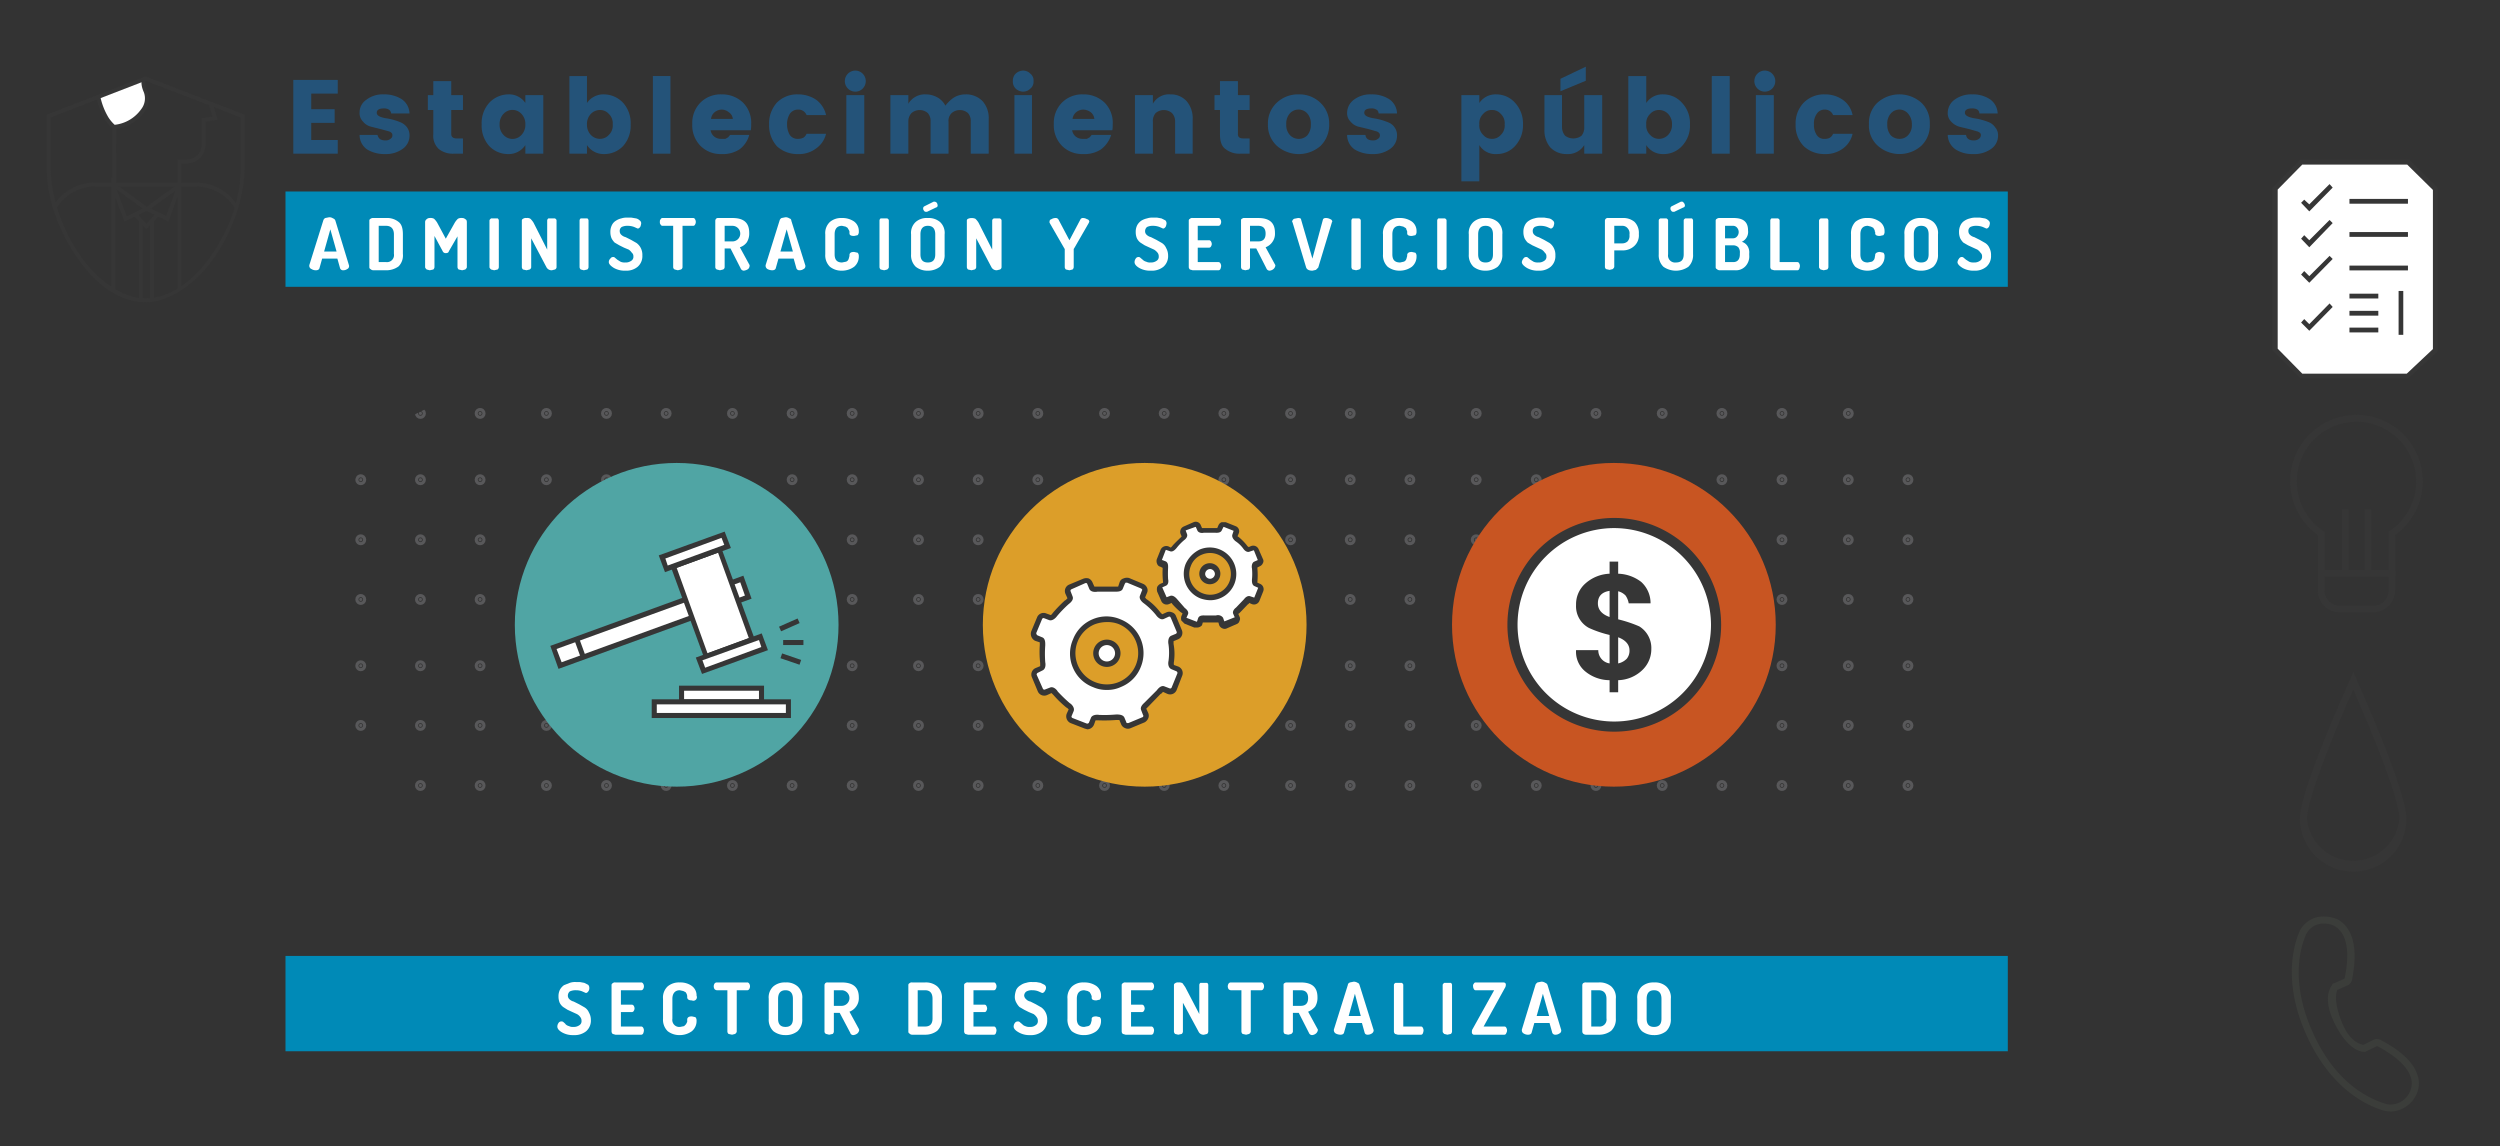<svg xmlns="http://www.w3.org/2000/svg" xmlns:xlink="http://www.w3.org/1999/xlink" viewBox="0 0 641 293.9"><rect x="0" y="0" width="641" height="293.9" fill="#333333" stroke="none"/><defs><style>.a{fill:none;}.b{opacity:0.3;}.c{clip-path:url(#a);}.d{fill:#afaeb4;stroke:#afaeb4;stroke-miterlimit:10;stroke-width:2px;}.e{fill:#50a5a4;}.f{fill:#dc9e29;}.g{fill:#c85522;}.h{fill:#008ab7;}.i{clip-path:url(#b);}.j{fill:#363636;}.k{fill:#fff;}.l{fill:#245379;}.m{fill:#3b3d3a;}</style><clipPath id="a"><rect class="a" x="88" y="101.9" width="414" height="111" rx="35.4" ry="35.4"/></clipPath><clipPath id="b"><path class="a" d="M37.3,77h0C23.6,77,12.5,56.9,12.5,43.2V29.7l24.8-9.5,24.9,9.5V43.2C62.2,56.9,51.1,77,37.3,77Z"/></clipPath></defs><title>descentralizacion</title><g class="b"><g class="c"><rect class="a" x="465.4" y="66.8" width="47.7" height="47.68"/><circle class="d" cx="473.9" cy="75.4" r="0.4"/><circle class="d" cx="489.2" cy="75.4" r="0.4"/><circle class="d" cx="504.6" cy="75.4" r="0.4"/><circle class="d" cx="473.9" cy="90.7" r="0.4"/><circle class="d" cx="489.2" cy="90.7" r="0.4"/><circle class="d" cx="504.6" cy="90.7" r="0.4"/><circle class="d" cx="473.9" cy="106" r="0.4"/><circle class="d" cx="489.2" cy="106" r="0.4"/><circle class="d" cx="504.6" cy="106" r="0.4"/><rect class="a" x="465.4" y="114.5" width="47.7" height="47.68"/><circle class="d" cx="473.9" cy="123" r="0.4"/><circle class="d" cx="489.2" cy="123" r="0.4"/><circle class="d" cx="504.6" cy="123" r="0.4"/><circle class="d" cx="473.9" cy="138.4" r="0.4"/><circle class="d" cx="489.2" cy="138.4" r="0.4"/><circle class="d" cx="504.6" cy="138.4" r="0.4"/><circle class="d" cx="473.9" cy="153.7" r="0.4"/><circle class="d" cx="489.2" cy="153.7" r="0.4"/><circle class="d" cx="504.6" cy="153.7" r="0.4"/><rect class="a" x="465.4" y="162.2" width="47.7" height="47.68"/><circle class="d" cx="473.9" cy="170.7" r="0.4"/><circle class="d" cx="489.2" cy="170.7" r="0.4"/><circle class="d" cx="504.6" cy="170.7" r="0.4"/><circle class="d" cx="473.9" cy="186" r="0.4"/><circle class="d" cx="489.2" cy="186" r="0.4"/><circle class="d" cx="504.6" cy="186" r="0.4"/><circle class="d" cx="473.9" cy="201.4" r="0.4"/><circle class="d" cx="489.2" cy="201.4" r="0.4"/><circle class="d" cx="504.6" cy="201.4" r="0.4"/><rect class="a" x="465.4" y="209.9" width="47.7" height="47.68"/><circle class="d" cx="473.9" cy="218.4" r="0.4"/><circle class="d" cx="489.2" cy="218.4" r="0.4"/><circle class="d" cx="504.6" cy="218.4" r="0.4"/><circle class="d" cx="473.9" cy="233.7" r="0.4"/><circle class="d" cx="489.2" cy="233.7" r="0.4"/><circle class="d" cx="504.6" cy="233.7" r="0.4"/><circle class="d" cx="473.9" cy="249.1" r="0.4"/><circle class="d" cx="489.2" cy="249.1" r="0.4"/><circle class="d" cx="504.6" cy="249.1" r="0.4"/><rect class="a" x="417.7" y="66.8" width="47.7" height="47.68"/><circle class="d" cx="426.2" cy="75.4" r="0.4"/><circle class="d" cx="441.5" cy="75.4" r="0.4"/><circle class="d" cx="456.9" cy="75.4" r="0.4"/><circle class="d" cx="426.2" cy="90.7" r="0.4"/><circle class="d" cx="441.5" cy="90.7" r="0.4"/><circle class="d" cx="456.9" cy="90.7" r="0.4"/><circle class="d" cx="426.2" cy="106" r="0.4"/><circle class="d" cx="441.5" cy="106" r="0.4"/><circle class="d" cx="456.9" cy="106" r="0.4"/><rect class="a" x="417.7" y="114.5" width="47.7" height="47.68"/><circle class="d" cx="426.2" cy="123" r="0.4"/><circle class="d" cx="441.5" cy="123" r="0.4"/><circle class="d" cx="456.9" cy="123" r="0.4"/><circle class="d" cx="426.2" cy="138.4" r="0.4"/><circle class="d" cx="441.5" cy="138.4" r="0.4"/><circle class="d" cx="456.9" cy="138.4" r="0.4"/><circle class="d" cx="426.2" cy="153.7" r="0.4"/><circle class="d" cx="441.5" cy="153.7" r="0.4"/><circle class="d" cx="456.9" cy="153.7" r="0.4"/><rect class="a" x="417.7" y="162.2" width="47.7" height="47.68"/><circle class="d" cx="426.2" cy="170.7" r="0.4"/><circle class="d" cx="441.5" cy="170.7" r="0.4"/><circle class="d" cx="456.9" cy="170.7" r="0.4"/><circle class="d" cx="426.2" cy="186" r="0.4"/><circle class="d" cx="441.5" cy="186" r="0.4"/><circle class="d" cx="456.9" cy="186" r="0.4"/><circle class="d" cx="426.2" cy="201.4" r="0.4"/><circle class="d" cx="441.5" cy="201.4" r="0.4"/><circle class="d" cx="456.9" cy="201.4" r="0.4"/><rect class="a" x="417.7" y="209.9" width="47.7" height="47.68"/><circle class="d" cx="426.2" cy="218.4" r="0.4"/><circle class="d" cx="441.5" cy="218.4" r="0.4"/><circle class="d" cx="456.9" cy="218.4" r="0.4"/><circle class="d" cx="426.2" cy="233.7" r="0.4"/><circle class="d" cx="441.5" cy="233.7" r="0.4"/><circle class="d" cx="456.9" cy="233.7" r="0.4"/><circle class="d" cx="426.2" cy="249.1" r="0.4"/><circle class="d" cx="441.5" cy="249.1" r="0.4"/><circle class="d" cx="456.9" cy="249.1" r="0.4"/><rect class="a" x="370" y="66.8" width="47.7" height="47.68"/><circle class="d" cx="378.5" cy="75.4" r="0.4"/><circle class="d" cx="393.9" cy="75.4" r="0.4"/><circle class="d" cx="409.2" cy="75.4" r="0.4"/><circle class="d" cx="378.5" cy="90.7" r="0.4"/><circle class="d" cx="393.9" cy="90.7" r="0.4"/><circle class="d" cx="409.2" cy="90.7" r="0.4"/><circle class="d" cx="378.5" cy="106" r="0.4"/><circle class="d" cx="393.9" cy="106" r="0.4"/><circle class="d" cx="409.2" cy="106" r="0.4"/><rect class="a" x="370" y="114.5" width="47.7" height="47.68"/><circle class="d" cx="378.5" cy="123" r="0.4"/><circle class="d" cx="393.9" cy="123" r="0.4"/><circle class="d" cx="409.2" cy="123" r="0.4"/><circle class="d" cx="378.5" cy="138.4" r="0.4"/><circle class="d" cx="393.9" cy="138.4" r="0.4"/><circle class="d" cx="409.2" cy="138.4" r="0.4"/><circle class="d" cx="378.5" cy="153.7" r="0.4"/><circle class="d" cx="393.9" cy="153.7" r="0.4"/><circle class="d" cx="409.2" cy="153.7" r="0.4"/><rect class="a" x="370" y="162.2" width="47.7" height="47.68"/><circle class="d" cx="378.5" cy="170.7" r="0.4"/><circle class="d" cx="393.9" cy="170.7" r="0.4"/><circle class="d" cx="409.2" cy="170.7" r="0.4"/><circle class="d" cx="378.5" cy="186" r="0.4"/><circle class="d" cx="393.9" cy="186" r="0.4"/><circle class="d" cx="409.2" cy="186" r="0.4"/><circle class="d" cx="378.5" cy="201.4" r="0.4"/><circle class="d" cx="393.9" cy="201.4" r="0.4"/><circle class="d" cx="409.2" cy="201.4" r="0.4"/><rect class="a" x="370" y="209.9" width="47.7" height="47.68"/><circle class="d" cx="378.5" cy="218.4" r="0.4"/><circle class="d" cx="393.9" cy="218.4" r="0.4"/><circle class="d" cx="409.2" cy="218.4" r="0.4"/><circle class="d" cx="378.5" cy="233.7" r="0.4"/><circle class="d" cx="393.9" cy="233.7" r="0.4"/><circle class="d" cx="409.2" cy="233.7" r="0.4"/><circle class="d" cx="378.5" cy="249.1" r="0.4"/><circle class="d" cx="393.9" cy="249.1" r="0.4"/><circle class="d" cx="409.2" cy="249.1" r="0.4"/><rect class="a" x="322.3" y="66.8" width="47.7" height="47.68"/><circle class="d" cx="330.9" cy="75.4" r="0.4"/><circle class="d" cx="346.2" cy="75.4" r="0.4"/><circle class="d" cx="361.5" cy="75.4" r="0.4"/><circle class="d" cx="330.9" cy="90.7" r="0.4"/><circle class="d" cx="346.2" cy="90.7" r="0.4"/><circle class="d" cx="361.5" cy="90.7" r="0.4"/><circle class="d" cx="330.9" cy="106" r="0.4"/><circle class="d" cx="346.2" cy="106" r="0.4"/><circle class="d" cx="361.5" cy="106" r="0.4"/><rect class="a" x="322.3" y="114.5" width="47.7" height="47.68"/><circle class="d" cx="330.9" cy="123" r="0.4"/><circle class="d" cx="346.2" cy="123" r="0.4"/><circle class="d" cx="361.5" cy="123" r="0.4"/><circle class="d" cx="330.9" cy="138.4" r="0.4"/><circle class="d" cx="346.2" cy="138.4" r="0.4"/><circle class="d" cx="361.5" cy="138.4" r="0.4"/><circle class="d" cx="330.9" cy="153.7" r="0.4"/><circle class="d" cx="346.2" cy="153.7" r="0.4"/><circle class="d" cx="361.5" cy="153.7" r="0.4"/><rect class="a" x="322.3" y="162.2" width="47.7" height="47.68"/><circle class="d" cx="330.9" cy="170.7" r="0.4"/><circle class="d" cx="346.2" cy="170.7" r="0.4"/><circle class="d" cx="361.5" cy="170.7" r="0.4"/><circle class="d" cx="330.9" cy="186" r="0.4"/><circle class="d" cx="346.2" cy="186" r="0.4"/><circle class="d" cx="361.5" cy="186" r="0.4"/><circle class="d" cx="330.9" cy="201.4" r="0.4"/><circle class="d" cx="346.2" cy="201.4" r="0.4"/><circle class="d" cx="361.5" cy="201.4" r="0.4"/><rect class="a" x="322.3" y="209.9" width="47.7" height="47.68"/><circle class="d" cx="330.9" cy="218.4" r="0.4"/><circle class="d" cx="346.2" cy="218.4" r="0.4"/><circle class="d" cx="361.5" cy="218.4" r="0.4"/><circle class="d" cx="330.9" cy="233.7" r="0.4"/><circle class="d" cx="346.2" cy="233.7" r="0.4"/><circle class="d" cx="361.5" cy="233.7" r="0.4"/><circle class="d" cx="330.9" cy="249.1" r="0.4"/><circle class="d" cx="346.2" cy="249.1" r="0.4"/><circle class="d" cx="361.5" cy="249.1" r="0.4"/><rect class="a" x="274.7" y="66.8" width="47.7" height="47.68"/><circle class="d" cx="283.2" cy="75.4" r="0.4"/><circle class="d" cx="298.5" cy="75.4" r="0.4"/><circle class="d" cx="313.8" cy="75.4" r="0.4"/><circle class="d" cx="283.2" cy="90.7" r="0.4"/><circle class="d" cx="298.5" cy="90.7" r="0.4"/><circle class="d" cx="313.8" cy="90.7" r="0.4"/><circle class="d" cx="283.2" cy="106" r="0.4"/><circle class="d" cx="298.5" cy="106" r="0.4"/><circle class="d" cx="313.8" cy="106" r="0.4"/><rect class="a" x="274.7" y="114.5" width="47.7" height="47.68"/><circle class="d" cx="283.2" cy="123" r="0.4"/><circle class="d" cx="298.5" cy="123" r="0.4"/><circle class="d" cx="313.8" cy="123" r="0.4"/><circle class="d" cx="283.2" cy="138.4" r="0.4"/><circle class="d" cx="298.5" cy="138.4" r="0.4"/><circle class="d" cx="313.8" cy="138.4" r="0.4"/><circle class="d" cx="283.2" cy="153.7" r="0.4"/><circle class="d" cx="298.5" cy="153.7" r="0.4"/><circle class="d" cx="313.8" cy="153.7" r="0.4"/><rect class="a" x="274.7" y="162.2" width="47.7" height="47.68"/><circle class="d" cx="283.2" cy="170.7" r="0.4"/><circle class="d" cx="298.5" cy="170.7" r="0.4"/><circle class="d" cx="313.8" cy="170.7" r="0.4"/><circle class="d" cx="283.2" cy="186" r="0.4"/><circle class="d" cx="298.5" cy="186" r="0.4"/><circle class="d" cx="313.8" cy="186" r="0.4"/><circle class="d" cx="283.2" cy="201.4" r="0.4"/><circle class="d" cx="298.5" cy="201.4" r="0.4"/><circle class="d" cx="313.8" cy="201.4" r="0.4"/><rect class="a" x="274.7" y="209.9" width="47.7" height="47.68"/><circle class="d" cx="283.2" cy="218.4" r="0.4"/><circle class="d" cx="298.5" cy="218.4" r="0.4"/><circle class="d" cx="313.8" cy="218.4" r="0.4"/><circle class="d" cx="283.2" cy="233.7" r="0.4"/><circle class="d" cx="298.5" cy="233.7" r="0.4"/><circle class="d" cx="313.8" cy="233.7" r="0.4"/><circle class="d" cx="283.2" cy="249.1" r="0.4"/><circle class="d" cx="298.5" cy="249.1" r="0.4"/><circle class="d" cx="313.8" cy="249.1" r="0.4"/><rect class="a" x="227" y="66.8" width="47.7" height="47.68"/><circle class="d" cx="235.5" cy="75.4" r="0.4"/><circle class="d" cx="250.8" cy="75.4" r="0.4"/><circle class="d" cx="266.1" cy="75.4" r="0.4"/><circle class="d" cx="235.5" cy="90.7" r="0.4"/><circle class="d" cx="250.8" cy="90.7" r="0.4"/><circle class="d" cx="266.1" cy="90.7" r="0.4"/><circle class="d" cx="235.5" cy="106" r="0.4"/><circle class="d" cx="250.8" cy="106" r="0.4"/><circle class="d" cx="266.1" cy="106" r="0.4"/><rect class="a" x="227" y="114.5" width="47.7" height="47.68"/><circle class="d" cx="235.5" cy="123" r="0.4"/><circle class="d" cx="250.8" cy="123" r="0.4"/><circle class="d" cx="266.1" cy="123" r="0.4"/><circle class="d" cx="235.5" cy="138.4" r="0.4"/><circle class="d" cx="250.8" cy="138.4" r="0.4"/><circle class="d" cx="266.1" cy="138.4" r="0.4"/><circle class="d" cx="235.5" cy="153.7" r="0.4"/><circle class="d" cx="250.8" cy="153.7" r="0.4"/><circle class="d" cx="266.1" cy="153.7" r="0.4"/><rect class="a" x="227" y="162.2" width="47.7" height="47.68"/><circle class="d" cx="235.5" cy="170.7" r="0.4"/><circle class="d" cx="250.8" cy="170.7" r="0.4"/><circle class="d" cx="266.1" cy="170.7" r="0.4"/><circle class="d" cx="235.5" cy="186" r="0.4"/><circle class="d" cx="250.8" cy="186" r="0.4"/><circle class="d" cx="266.1" cy="186" r="0.4"/><circle class="d" cx="235.5" cy="201.4" r="0.4"/><circle class="d" cx="250.8" cy="201.4" r="0.4"/><circle class="d" cx="266.1" cy="201.4" r="0.4"/><rect class="a" x="227" y="209.9" width="47.7" height="47.68"/><circle class="d" cx="235.5" cy="218.4" r="0.4"/><circle class="d" cx="250.8" cy="218.4" r="0.4"/><circle class="d" cx="266.1" cy="218.4" r="0.4"/><circle class="d" cx="235.5" cy="233.7" r="0.4"/><circle class="d" cx="250.8" cy="233.7" r="0.4"/><circle class="d" cx="266.1" cy="233.7" r="0.4"/><circle class="d" cx="235.5" cy="249.1" r="0.4"/><circle class="d" cx="250.8" cy="249.1" r="0.4"/><circle class="d" cx="266.1" cy="249.1" r="0.4"/><rect class="a" x="179.3" y="66.8" width="47.7" height="47.68"/><circle class="d" cx="187.8" cy="75.4" r="0.4"/><circle class="d" cx="203.1" cy="75.4" r="0.4"/><circle class="d" cx="218.5" cy="75.4" r="0.4"/><circle class="d" cx="187.8" cy="90.7" r="0.4"/><circle class="d" cx="203.1" cy="90.7" r="0.4"/><circle class="d" cx="218.5" cy="90.7" r="0.4"/><circle class="d" cx="187.8" cy="106" r="0.4"/><circle class="d" cx="203.1" cy="106" r="0.4"/><circle class="d" cx="218.5" cy="106" r="0.4"/><rect class="a" x="179.3" y="114.5" width="47.7" height="47.68"/><circle class="d" cx="187.8" cy="123" r="0.4"/><circle class="d" cx="203.1" cy="123" r="0.4"/><circle class="d" cx="218.5" cy="123" r="0.4"/><circle class="d" cx="187.8" cy="138.4" r="0.4"/><circle class="d" cx="203.1" cy="138.4" r="0.4"/><circle class="d" cx="218.5" cy="138.4" r="0.4"/><circle class="d" cx="187.8" cy="153.7" r="0.4"/><circle class="d" cx="203.1" cy="153.7" r="0.4"/><circle class="d" cx="218.5" cy="153.7" r="0.4"/><rect class="a" x="179.3" y="162.2" width="47.7" height="47.68"/><circle class="d" cx="187.8" cy="170.7" r="0.4"/><circle class="d" cx="203.1" cy="170.7" r="0.4"/><circle class="d" cx="218.5" cy="170.7" r="0.4"/><circle class="d" cx="187.8" cy="186" r="0.4"/><circle class="d" cx="203.1" cy="186" r="0.4"/><circle class="d" cx="218.5" cy="186" r="0.4"/><circle class="d" cx="187.8" cy="201.4" r="0.4"/><circle class="d" cx="203.1" cy="201.4" r="0.4"/><circle class="d" cx="218.5" cy="201.4" r="0.4"/><rect class="a" x="179.3" y="209.9" width="47.7" height="47.68"/><circle class="d" cx="187.8" cy="218.4" r="0.4"/><circle class="d" cx="203.1" cy="218.4" r="0.4"/><circle class="d" cx="218.5" cy="218.4" r="0.4"/><circle class="d" cx="187.8" cy="233.7" r="0.4"/><circle class="d" cx="203.1" cy="233.7" r="0.4"/><circle class="d" cx="218.5" cy="233.7" r="0.4"/><circle class="d" cx="187.8" cy="249.1" r="0.4"/><circle class="d" cx="203.1" cy="249.1" r="0.4"/><circle class="d" cx="218.5" cy="249.1" r="0.4"/><rect class="a" x="131.6" y="66.8" width="47.7" height="47.68"/><circle class="d" cx="140.1" cy="75.4" r="0.4"/><circle class="d" cx="155.5" cy="75.4" r="0.4"/><circle class="d" cx="170.8" cy="75.4" r="0.4"/><circle class="d" cx="140.1" cy="90.7" r="0.4"/><circle class="d" cx="155.5" cy="90.7" r="0.4"/><circle class="d" cx="170.8" cy="90.7" r="0.4"/><circle class="d" cx="140.1" cy="106" r="0.4"/><circle class="d" cx="155.5" cy="106" r="0.4"/><circle class="d" cx="170.8" cy="106" r="0.4"/><rect class="a" x="131.6" y="114.5" width="47.7" height="47.68"/><circle class="d" cx="140.1" cy="123" r="0.4"/><circle class="d" cx="155.5" cy="123" r="0.4"/><circle class="d" cx="170.8" cy="123" r="0.4"/><circle class="d" cx="140.1" cy="138.4" r="0.4"/><circle class="d" cx="155.5" cy="138.4" r="0.4"/><circle class="d" cx="170.8" cy="138.4" r="0.4"/><circle class="d" cx="140.1" cy="153.7" r="0.4"/><circle class="d" cx="155.5" cy="153.7" r="0.4"/><circle class="d" cx="170.8" cy="153.7" r="0.4"/><rect class="a" x="131.6" y="162.2" width="47.7" height="47.68"/><circle class="d" cx="140.1" cy="170.7" r="0.4"/><circle class="d" cx="155.5" cy="170.7" r="0.4"/><circle class="d" cx="170.8" cy="170.7" r="0.4"/><circle class="d" cx="140.1" cy="186" r="0.4"/><circle class="d" cx="155.5" cy="186" r="0.4"/><circle class="d" cx="170.8" cy="186" r="0.4"/><circle class="d" cx="140.1" cy="201.4" r="0.4"/><circle class="d" cx="155.5" cy="201.4" r="0.4"/><circle class="d" cx="170.8" cy="201.4" r="0.4"/><rect class="a" x="131.6" y="209.9" width="47.7" height="47.68"/><circle class="d" cx="140.1" cy="218.4" r="0.4"/><circle class="d" cx="155.5" cy="218.4" r="0.4"/><circle class="d" cx="170.8" cy="218.4" r="0.4"/><circle class="d" cx="140.1" cy="233.7" r="0.4"/><circle class="d" cx="155.5" cy="233.7" r="0.4"/><circle class="d" cx="170.8" cy="233.7" r="0.4"/><circle class="d" cx="140.1" cy="249.1" r="0.4"/><circle class="d" cx="155.5" cy="249.1" r="0.4"/><circle class="d" cx="170.8" cy="249.1" r="0.4"/><rect class="a" x="83.9" y="66.8" width="47.7" height="47.68"/><circle class="d" cx="92.5" cy="75.4" r="0.4"/><circle class="d" cx="107.8" cy="75.4" r="0.4"/><circle class="d" cx="123.1" cy="75.4" r="0.4"/><circle class="d" cx="92.5" cy="90.7" r="0.4"/><circle class="d" cx="107.8" cy="90.7" r="0.4"/><circle class="d" cx="123.1" cy="90.7" r="0.4"/><circle class="d" cx="92.5" cy="106" r="0.4"/><circle class="d" cx="107.8" cy="106" r="0.4"/><circle class="d" cx="123.1" cy="106" r="0.4"/><rect class="a" x="83.9" y="114.5" width="47.7" height="47.68"/><circle class="d" cx="92.5" cy="123" r="0.4"/><circle class="d" cx="107.8" cy="123" r="0.4"/><circle class="d" cx="123.1" cy="123" r="0.4"/><circle class="d" cx="92.5" cy="138.4" r="0.4"/><circle class="d" cx="107.8" cy="138.4" r="0.4"/><circle class="d" cx="123.1" cy="138.4" r="0.4"/><circle class="d" cx="92.5" cy="153.7" r="0.4"/><circle class="d" cx="107.8" cy="153.7" r="0.4"/><circle class="d" cx="123.1" cy="153.7" r="0.4"/><rect class="a" x="83.9" y="162.2" width="47.7" height="47.68"/><circle class="d" cx="92.5" cy="170.7" r="0.4"/><circle class="d" cx="107.8" cy="170.7" r="0.4"/><circle class="d" cx="123.1" cy="170.7" r="0.4"/><circle class="d" cx="92.5" cy="186" r="0.4"/><circle class="d" cx="107.8" cy="186" r="0.4"/><circle class="d" cx="123.1" cy="186" r="0.4"/><circle class="d" cx="92.5" cy="201.4" r="0.4"/><circle class="d" cx="107.8" cy="201.4" r="0.4"/><circle class="d" cx="123.1" cy="201.4" r="0.4"/><rect class="a" x="83.9" y="209.9" width="47.7" height="47.68"/><circle class="d" cx="92.5" cy="218.4" r="0.4"/><circle class="d" cx="107.8" cy="218.4" r="0.4"/><circle class="d" cx="123.1" cy="218.4" r="0.4"/><circle class="d" cx="92.5" cy="233.7" r="0.4"/><circle class="d" cx="107.8" cy="233.7" r="0.4"/><circle class="d" cx="123.1" cy="233.7" r="0.4"/><circle class="d" cx="92.5" cy="249.1" r="0.4"/><circle class="d" cx="107.8" cy="249.1" r="0.4"/><circle class="d" cx="123.1" cy="249.1" r="0.4"/></g></g><circle class="e" cx="173.5" cy="160.2" r="41.5"/><circle class="f" cx="293.5" cy="160.2" r="41.5"/><circle class="g" cx="413.8" cy="160.2" r="41.5"/><rect class="h" x="73.2" y="49.1" width="441.6" height="24.44"/><g class="i"><path class="j" d="M62.9,64.9H62V59.5A11.8,11.8,0,0,0,50.2,47.8H24.4A11.8,11.8,0,0,0,12.7,59.5v5.4h-1V59.5A12.7,12.7,0,0,1,24.4,46.8H50.2A12.7,12.7,0,0,1,62.9,59.5Z"/><path class="j" d="M37.6,54.2l-8.8-6.4v-16a13.7,13.7,0,0,1-2.6-8.6,13.5,13.5,0,0,1,26.2-4c0,.1.3,1,.4,1.5l3,10-3.1.5v5.9a4.8,4.8,0,0,1-4.8,4.8H46.5v5.9Zm-7.8-6.9L37.6,53l7.9-5.7V40.9h2.4a3.8,3.8,0,0,0,3.8-3.8V30.3l2.8-.4-2.7-9-.4-1.3a12.5,12.5,0,0,0-12.5-8.2A12.6,12.6,0,0,0,27.2,23.3h0a11.9,11.9,0,0,0,2.5,8.1h.1Z"/><path class="k" d="M50.8,18c-1.7.9-8.2,1.7-11.8,1.2-.9-.4-3.4.3-1.7,4.4s-3.8,8.9-8,8.9c0,0-3.6-2.3-4.4-10.1S28.6,11.6,31,12c0,0,6.9-5.9,14.8-4.3S57.2,14.8,50.8,18Z"/><path class="j" d="M29.3,33H29c-.1-.1-3.8-2.5-4.6-10.4-.5-5.6,1.6-8.4,2.8-9.6a4.6,4.6,0,0,1,3.6-1.4c1.2-1,7.7-5.8,15.1-4.2,4.9,1,8.3,3.4,8.7,6.2.1,1.1-.1,3.2-3.6,5h0c-1.8.9-8.4,1.7-12.1,1.2h-.2a.9.9,0,0,0-1,.3c-.6.6-.6,1.8.1,3.5a5.1,5.1,0,0,1-.8,5.1A10.1,10.1,0,0,1,29.3,33Zm1.2-20.6a4,4,0,0,0-2.6,1.2c-1.1,1.1-3,3.6-2.5,8.8a17.2,17.2,0,0,0,2.4,7.7A9.5,9.5,0,0,0,29.4,32a9.6,9.6,0,0,0,6.8-4,4.5,4.5,0,0,0,.7-4.3c-1.2-2.7-.4-4,.1-4.5a2.2,2.2,0,0,1,2.1-.5c3.7.5,10-.3,11.5-1.1s3.2-2.5,3-4-3.5-4.5-7.9-5.4c-7.6-1.5-14.4,4.1-14.4,4.1l-.2.2h-.6Z"/><polygon class="j" points="46.5 81.2 45.5 81.2 45.5 50.4 43.2 56.8 37.4 54 37.9 53.1 42.6 55.4 46.5 44.7 46.5 81.2"/><polygon class="j" points="29.6 81.2 28.6 81.2 28.6 45.2 32.5 55.5 37.3 53.1 37.7 54 31.9 56.8 29.6 50.6 29.6 81.2"/><polygon class="j" points="37.5 58.8 34.3 55.3 35 54.6 37.5 57.4 40.1 54.6 40.8 55.3 37.5 58.8"/><rect class="j" x="35.6" y="56.5" width="1" height="24.69"/><rect class="j" x="38.5" y="56.5" width="1" height="24.69"/></g><path class="j" d="M37.3,77.5c-6.4,0-12.8-4.3-17.9-12S12,50.1,12,43.2V29.4l25.3-9.8,25.4,9.8V43.2c0,6.9-2.8,15.5-7.4,22.3S43.8,77.5,37.3,77.5ZM13,30.1V43.2C13,50,15.7,58.3,20.2,65s11,11.5,17.1,11.5S49.5,72.4,54.5,65s7.2-15,7.2-21.8V30.1L37.3,20.7Z"/><rect class="k" x="141.2" y="157.1" width="51.4" height="4.92" transform="matrix(-0.94, 0.34, -0.34, -0.94, 378.32, 252.33)"/><path class="j" d="M141.1,165.6l49.5-18,2.1,5.9-49.5,18Zm48.7-16.3-47.1,17.1,1.3,3.4,47-17.1Z"/><rect class="k" x="176.5" y="142.3" width="12.6" height="24.6" transform="translate(407.4 237.3) rotate(160)"/><path class="j" d="M171.8,144.8l13-4.7,8.9,24.3-13,4.7Zm12.3-3.1-10.6,3.9,7.9,21.9,10.6-3.9Z"/><rect class="k" x="169.8" y="139.8" width="16.7" height="3.24" transform="translate(393.9 213.4) rotate(160)"/><path class="j" d="M168.9,142.4l16.9-6.1,1.6,4.2-16.9,6.2Zm16.1-4.5-14.4,5.3.6,1.8,14.5-5.3Z"/><rect class="k" x="179.3" y="166" width="16.7" height="3.24" transform="translate(421.4 260.9) rotate(160)"/><path class="j" d="M178.4,168.6l16.9-6.2,1.6,4.3L180,172.8Zm16.2-4.5-14.5,5.2.7,1.9,14.4-5.3Z"/><line class="k" x1="147.9" y1="163.8" x2="149.6" y2="168.5"/><rect class="j" x="148.1" y="163.7" width="1.3" height="4.92" transform="translate(-47.9 60.9) rotate(-20)"/><rect class="k" x="174.8" y="176.5" width="20.5" height="3.51" transform="translate(370 356.4) rotate(-180)"/><path class="j" d="M174.1,175.8h21.8v4.8H174.1Zm20.5,1.3H175.4v2.2h19.2Z"/><rect class="k" x="167.8" y="180" width="34.4" height="3.51" transform="translate(370 363.5) rotate(-180)"/><path class="j" d="M167.1,179.3h35.7v4.8H167.1Zm34.4,1.3H168.4v2.2h33.1Z"/><line class="k" x1="200.8" y1="164.7" x2="206" y2="164.7"/><rect class="j" x="200.8" y="164.1" width="5.2" height="1.29"/><line class="k" x1="200" y1="161.1" x2="204.7" y2="159"/><rect class="j" x="199.8" y="159.4" width="5.2" height="1.29" transform="translate(-47.5 95.9) rotate(-23.9)"/><line class="k" x1="200.4" y1="168.3" x2="205.3" y2="170"/><rect class="j" x="202.2" y="166.6" width="1.3" height="5.16" transform="translate(-23 306.1) rotate(-71.1)"/><path class="l" d="M86.6,20.5V24H79.8v4h6v3.5h-6v4.4h6.8v3.5H75.2V20.5Z"/><path class="l" d="M92.2,28.9a3.9,3.9,0,0,1,1.7-3.3,6.9,6.9,0,0,1,4.5-1.4,8.2,8.2,0,0,1,4.7,1.3,4.6,4.6,0,0,1,1.9,3.6h-4.7a1.4,1.4,0,0,0-.6-1,2.3,2.3,0,0,0-1.3-.3c-1.2,0-1.8.4-1.8,1.1s.7,1.1,2.2,1.4a15.6,15.6,0,0,1,4,1.1,4,4,0,0,1,1.6,1.3,3.5,3.5,0,0,1,.6,2.1,4.1,4.1,0,0,1-1.8,3.4,7.3,7.3,0,0,1-4.5,1.3,8.5,8.5,0,0,1-4.6-1.2,4.5,4.5,0,0,1-1.9-3.7h4.6c.2.9.8,1.4,2,1.4a1.8,1.8,0,0,0,1.3-.4,1,1,0,0,0,.5-1c0-.4-.3-.7-.8-.9l-2.2-.6-2.4-.6a3.8,3.8,0,0,1-2.1-1.3A3,3,0,0,1,92.2,28.9Z"/><path class="l" d="M117.1,35.5h1.6v3.9h-2.3a5.7,5.7,0,0,1-3.9-1.2,4.6,4.6,0,0,1-1.4-3.8V28.2h-1.4V24.4h1.4V20.8h4.6v3.6h3v3.8h-3v6.2C115.7,35.1,116.2,35.5,117.1,35.5Z"/><path class="l" d="M125.4,37.4a7.8,7.8,0,0,1-1.9-5.5,7.8,7.8,0,0,1,1.9-5.5,6.8,6.8,0,0,1,4.9-2.2,5,5,0,0,1,4.4,2.2v-2h4.6v15h-4.6V37.2a5.1,5.1,0,0,1-4.5,2.3A6.6,6.6,0,0,1,125.4,37.4Zm8.3-2.8a3.7,3.7,0,0,0,1-2.7,3.7,3.7,0,0,0-1-2.7,3.1,3.1,0,0,0-4.6,0,3.7,3.7,0,0,0-1,2.7,3.7,3.7,0,0,0,1,2.7,3.1,3.1,0,0,0,4.6,0Z"/><path class="l" d="M150.5,26.4a5.1,5.1,0,0,1,4.4-2.2,6.8,6.8,0,0,1,4.9,2.2,7.8,7.8,0,0,1,1.9,5.5,7.8,7.8,0,0,1-1.9,5.5,6.6,6.6,0,0,1-4.8,2.1,5.1,5.1,0,0,1-4.5-2.3v2.2H146V19.5h4.5Zm5.6,8.2a3.3,3.3,0,0,0,1-2.7,3.3,3.3,0,0,0-1-2.7,3,3,0,0,0-2.3-1,3.2,3.2,0,0,0-2.3,1,3.7,3.7,0,0,0-1,2.7,3.7,3.7,0,0,0,1,2.7,3.2,3.2,0,0,0,2.3,1A3,3,0,0,0,156.1,34.6Z"/><path class="l" d="M167.4,39.4V19.5h4.5V39.4Z"/><path class="l" d="M185,39.5a7.3,7.3,0,0,1-5.4-2.1,7.5,7.5,0,0,1-2.1-5.6,7.4,7.4,0,0,1,2.1-5.5,7.3,7.3,0,0,1,5.4-2.1,7.7,7.7,0,0,1,5.5,2.1,7.3,7.3,0,0,1,2.1,5.6,7.6,7.6,0,0,1-.1,1.5H182.2a2.6,2.6,0,0,0,.9,1.6,2.7,2.7,0,0,0,1.6.6H186l.7-.4.5-.6h4.9a6.7,6.7,0,0,1-2.5,3.7A7.8,7.8,0,0,1,185,39.5Zm1.9-10.7a2.9,2.9,0,0,0-1.9-.7,2.9,2.9,0,0,0-1.8.7,2.6,2.6,0,0,0-.9,1.7h5.6A2.3,2.3,0,0,0,186.9,28.8Z"/><path class="l" d="M199.2,37.5a8,8,0,0,1-2-5.6,8,8,0,0,1,2-5.6,7.3,7.3,0,0,1,5.4-2.1,8.2,8.2,0,0,1,4.7,1.4,6.7,6.7,0,0,1,2.5,3.9h-5a2.2,2.2,0,0,0-2.1-1.4,2.5,2.5,0,0,0-2.2,1.1,5.1,5.1,0,0,0-.7,2.7,5.4,5.4,0,0,0,.7,2.7,2.4,2.4,0,0,0,2.1,1,2.9,2.9,0,0,0,1.4-.3,2.1,2.1,0,0,0,.8-1h5a6.4,6.4,0,0,1-2.6,3.8,7.2,7.2,0,0,1-4.6,1.4A7.7,7.7,0,0,1,199.2,37.5Z"/><path class="l" d="M221.2,22.7a2.6,2.6,0,0,1-1.9.8,2.7,2.7,0,0,1-1.9-.8,2.7,2.7,0,0,1,0-3.8,2.7,2.7,0,0,1,1.9-.8,2.7,2.7,0,0,1,1.9,4.6ZM217,39.4v-15h4.6v15Z"/><path class="l" d="M232.9,24.4v2.2a4.9,4.9,0,0,1,4.5-2.4,6.1,6.1,0,0,1,3,.8,5.1,5.1,0,0,1,2,2.1,8.8,8.8,0,0,1,2.2-2.1,5.7,5.7,0,0,1,2.9-.8,5.9,5.9,0,0,1,4.4,1.7,6.5,6.5,0,0,1,1.6,4.7v8.8h-4.6V31.2a3.1,3.1,0,0,0-.7-2.2,3.2,3.2,0,0,0-4.2,0,2.7,2.7,0,0,0-.8,2.2v8.2h-4.6V31.2a3.1,3.1,0,0,0-.7-2.2,3.2,3.2,0,0,0-4.2,0,3.1,3.1,0,0,0-.8,2.2v8.2h-4.6v-15Z"/><path class="l" d="M264.2,22.7a2.6,2.6,0,0,1-1.9.8,2.9,2.9,0,0,1-1.9-.8,2.5,2.5,0,0,1-.7-1.9,2.5,2.5,0,0,1,.7-1.9,2.9,2.9,0,0,1,1.9-.8,2.6,2.6,0,0,1,1.9.8,2.2,2.2,0,0,1,.8,1.9A2.2,2.2,0,0,1,264.2,22.7Zm-4.1,16.7v-15h4.5v15Z"/><path class="l" d="M277.7,39.5a7.3,7.3,0,0,1-5.4-2.1,7.5,7.5,0,0,1-2.1-5.6,7.4,7.4,0,0,1,2.1-5.5,7.3,7.3,0,0,1,5.4-2.1,7.7,7.7,0,0,1,5.5,2.1,7.3,7.3,0,0,1,2.1,5.6,7.6,7.6,0,0,1-.1,1.5H274.9a2.6,2.6,0,0,0,.9,1.6,2.7,2.7,0,0,0,1.6.6h1.3l.7-.4.5-.6h5a7.4,7.4,0,0,1-2.6,3.7A7.8,7.8,0,0,1,277.7,39.5Zm2-10.7a3.4,3.4,0,0,0-1.9-.7,2.9,2.9,0,0,0-1.9.7,2.6,2.6,0,0,0-.9,1.7h5.6A2.6,2.6,0,0,0,279.7,28.8Z"/><path class="l" d="M295.6,24.4v2.2a4.7,4.7,0,0,1,4.5-2.4,5.4,5.4,0,0,1,4.2,1.8,6.7,6.7,0,0,1,1.5,4.6v8.8h-4.5V31.2a3.1,3.1,0,0,0-.8-2.2,3.2,3.2,0,0,0-4.2,0,3.1,3.1,0,0,0-.7,2.2v8.2H291v-15Z"/><path class="l" d="M318.8,35.5h1.6v3.9h-2.3a5.7,5.7,0,0,1-3.9-1.2c-1-.7-1.4-2-1.4-3.8V28.2h-1.4V24.4h1.4V20.8h4.6v3.6h3v3.8h-3v6.2C317.4,35.1,317.8,35.5,318.8,35.5Z"/><path class="l" d="M327.4,37.4a7.2,7.2,0,0,1-2.3-5.6,7.2,7.2,0,0,1,2.3-5.5,7.9,7.9,0,0,1,5.6-2.1,7.7,7.7,0,0,1,5.5,2.1,7.2,7.2,0,0,1,2.3,5.5,7.5,7.5,0,0,1-2.2,5.6,8.5,8.5,0,0,1-11.2,0Zm7.8-2.7a4.1,4.1,0,0,0,.9-2.8,3.9,3.9,0,0,0-.9-2.8,3,3,0,0,0-4.5,0,3.9,3.9,0,0,0-.9,2.8,3.7,3.7,0,0,0,1,2.8,3.1,3.1,0,0,0,4.4,0Z"/><path class="l" d="M345.4,28.9a4.2,4.2,0,0,1,1.7-3.3,6.9,6.9,0,0,1,4.5-1.4,8.2,8.2,0,0,1,4.7,1.3,4.6,4.6,0,0,1,1.9,3.6h-4.7c-.1-.5-.2-.8-.6-1a2.3,2.3,0,0,0-1.3-.3c-1.2,0-1.8.4-1.8,1.1s.7,1.1,2.2,1.4a15.6,15.6,0,0,1,4,1.1,3.4,3.4,0,0,1,1.6,1.3,3.5,3.5,0,0,1,.6,2.1,4.1,4.1,0,0,1-1.8,3.4,7.3,7.3,0,0,1-4.5,1.3,8.5,8.5,0,0,1-4.6-1.2,4.5,4.5,0,0,1-1.9-3.7h4.7c.1.9.7,1.4,1.9,1.4a1.8,1.8,0,0,0,1.3-.4,1,1,0,0,0,.5-1c0-.4-.3-.7-.8-.9l-2.1-.6-2.5-.6a3.8,3.8,0,0,1-2.1-1.3A3,3,0,0,1,345.4,28.9Z"/><path class="l" d="M379.3,26.4a5,5,0,0,1,4.4-2.2,6.4,6.4,0,0,1,4.8,2.2,7.9,7.9,0,0,1,2,5.5,7.9,7.9,0,0,1-2,5.5,6.3,6.3,0,0,1-4.8,2.1,4.8,4.8,0,0,1-4.4-2.3v9.3h-4.6V24.4h4.6Zm5.5,8.2a3.3,3.3,0,0,0,1-2.7,3.3,3.3,0,0,0-1-2.7,2.9,2.9,0,0,0-2.3-1,2.8,2.8,0,0,0-2.2,1,3.3,3.3,0,0,0-1,2.7,3.3,3.3,0,0,0,1,2.7,2.8,2.8,0,0,0,2.2,1A2.9,2.9,0,0,0,384.8,34.6Z"/><path class="l" d="M406.2,24.4h4.6v15h-4.6V37.2a4.9,4.9,0,0,1-4.5,2.3,5.7,5.7,0,0,1-4.2-1.7,6.8,6.8,0,0,1-1.5-4.7V24.4h4.5v8.1a3.4,3.4,0,0,0,.8,2.3,3.5,3.5,0,0,0,4.2,0,3.3,3.3,0,0,0,.7-2.3Zm.4-7.3v3.6l-6.5,2.7V20.2Z"/><path class="l" d="M422.1,26.4a5,5,0,0,1,4.4-2.2,6.4,6.4,0,0,1,4.8,2.2,7.5,7.5,0,0,1,2,5.5,7.5,7.5,0,0,1-2,5.5,6.3,6.3,0,0,1-4.8,2.1,5,5,0,0,1-4.4-2.3v2.2h-4.6V19.5h4.6Zm5.6,8.2a3.7,3.7,0,0,0,1-2.7,3.7,3.7,0,0,0-1-2.7,3.2,3.2,0,0,0-2.3-1,3,3,0,0,0-2.3,1,3.3,3.3,0,0,0-1,2.7,3.3,3.3,0,0,0,1,2.7,3,3,0,0,0,2.3,1A3.2,3.2,0,0,0,427.7,34.6Z"/><path class="l" d="M438.9,39.4V19.5h4.6V39.4Z"/><path class="l" d="M454.4,22.7a2.7,2.7,0,0,1-1.9.8,2.7,2.7,0,0,1-1.9-4.6,2.6,2.6,0,0,1,1.9-.8,2.7,2.7,0,0,1,1.9.8,2.7,2.7,0,0,1,0,3.8Zm-4.2,16.7v-15h4.6v15Z"/><path class="l" d="M462.5,37.5a7.6,7.6,0,0,1-2.1-5.6,7.6,7.6,0,0,1,2.1-5.6,7.3,7.3,0,0,1,5.4-2.1,7.8,7.8,0,0,1,4.6,1.4,6.2,6.2,0,0,1,2.5,3.9h-5a2.2,2.2,0,0,0-2.1-1.4,2.4,2.4,0,0,0-2.1,1.1,4.3,4.3,0,0,0-.7,2.7,4.5,4.5,0,0,0,.7,2.7,2.2,2.2,0,0,0,2.1,1,2.5,2.5,0,0,0,1.3-.3,2.1,2.1,0,0,0,.8-1h5a6.3,6.3,0,0,1-2.5,3.8,7.4,7.4,0,0,1-4.6,1.4A7.7,7.7,0,0,1,462.5,37.5Z"/><path class="l" d="M481.5,37.4a6.9,6.9,0,0,1-2.3-5.6,7.1,7.1,0,0,1,2.2-5.5,8.5,8.5,0,0,1,11.2,0,7.1,7.1,0,0,1,2.2,5.5,7.2,7.2,0,0,1-2.2,5.6,8.4,8.4,0,0,1-11.1,0Zm7.7-2.7a3.7,3.7,0,0,0,1-2.8,4,4,0,0,0-1-2.8,2.9,2.9,0,0,0-4.4,0,3.9,3.9,0,0,0-.9,2.8,4.1,4.1,0,0,0,.9,2.8,3.1,3.1,0,0,0,2.2.9A2.9,2.9,0,0,0,489.2,34.7Z"/><path class="l" d="M499.4,28.9a4.2,4.2,0,0,1,1.7-3.3,7.2,7.2,0,0,1,4.6-1.4,7.8,7.8,0,0,1,4.6,1.3,4.6,4.6,0,0,1,1.9,3.6h-4.7a1.1,1.1,0,0,0-.5-1,2.6,2.6,0,0,0-1.4-.3c-1.2,0-1.8.4-1.8,1.1s.8,1.1,2.2,1.4a16.4,16.4,0,0,1,4.1,1.1,3.7,3.7,0,0,1,1.5,1.3,3,3,0,0,1,.7,2.1,4.1,4.1,0,0,1-1.8,3.4,7.4,7.4,0,0,1-4.6,1.3,7.9,7.9,0,0,1-4.5-1.2,4.6,4.6,0,0,1-2-3.7h4.7c.1.9.8,1.4,1.9,1.4a2.1,2.1,0,0,0,1.4-.4,1.2,1.2,0,0,0,.5-1q0-.6-.9-.9l-2.1-.6-2.5-.6a4.6,4.6,0,0,1-2.1-1.3A3,3,0,0,1,499.4,28.9Z"/><path class="k" d="M79.3,68.2V68l3.6-11.5a1,1,0,0,1,.5-.6l1-.2a1.7,1.7,0,0,1,1,.3.9.9,0,0,1,.6.6l3.5,11.5v.2a.8.8,0,0,1-.5.7,1.7,1.7,0,0,1-1,.3.8.8,0,0,1-.8-.5l-.7-2.5H82.6l-.7,2.5c-.1.3-.4.5-.9.5a2,2,0,0,1-1.1-.3A.9.9,0,0,1,79.3,68.2Zm3.8-3.7h3.2l-1.6-5.7Z"/><path class="k" d="M94.7,68.5V56.6a.5.5,0,0,1,.3-.5,1.1,1.1,0,0,1,.8-.2H99a4.7,4.7,0,0,1,3.2,1c.8.6,1.1,1.7,1.1,3.2v5a4,4,0,0,1-1.1,3.2,5.3,5.3,0,0,1-3.2,1H95.8A1.1,1.1,0,0,1,95,69,.5.5,0,0,1,94.7,68.5Zm2.4-1.3H99a1.8,1.8,0,0,0,2-2.1v-5c0-1.4-.7-2.2-2-2.2H97.1Z"/><path class="k" d="M109,68.5V57a.9.9,0,0,1,.4-.8,1.1,1.1,0,0,1,.8-.3,1.8,1.8,0,0,1,1.1.2,4.9,4.9,0,0,1,.8,1l2.2,4.1,2.3-4.1a4.9,4.9,0,0,1,.8-1,1.8,1.8,0,0,1,1.1-.2,1.1,1.1,0,0,1,.8.3c.3.1.4.4.4.8V68.5c0,.2-.2.4-.4.6l-.8.2-.9-.2a.9.9,0,0,1-.3-.6V60.6l-2.2,3.8c-.1.4-.4.5-.8.5a.8.8,0,0,1-.8-.5l-2.1-3.9v8a.9.9,0,0,1-.3.6l-.9.2-.8-.2C109.2,68.9,109,68.7,109,68.5Z"/><path class="k" d="M125.5,68.5V56.6c0-.3.2-.4.4-.6h1.7a.7.7,0,0,1,.3.6V68.5a.9.9,0,0,1-.3.6l-.9.2-.8-.2C125.7,68.9,125.5,68.7,125.5,68.5Z"/><path class="k" d="M133.8,68.5V56.6a.5.5,0,0,1,.3-.5,1.3,1.3,0,0,1,.9-.2,1.5,1.5,0,0,1,1,.2,4.9,4.9,0,0,1,.8,1l3.5,6.9V56.6a.7.7,0,0,1,.3-.6h1.7c.3.2.4.3.4.6V68.5a.7.7,0,0,1-.4.6l-.8.2a1.5,1.5,0,0,1-1.4-.8l-3.9-7.4v7.4a.7.7,0,0,1-.4.6l-.8.2-.9-.2A.9.9,0,0,1,133.8,68.5Z"/><path class="k" d="M148.6,68.5V56.6a.7.7,0,0,1,.3-.6h1.7a.7.7,0,0,1,.3.6V68.5a.9.9,0,0,1-.3.6l-.9.2-.8-.2A.9.9,0,0,1,148.6,68.5Z"/><path class="k" d="M156.1,67.2a1.2,1.2,0,0,1,.4-.9.8.8,0,0,1,.7-.4.6.6,0,0,1,.5.2l.6.5.8.5a2.5,2.5,0,0,0,1.2.2,2.4,2.4,0,0,0,1.5-.4,1.2,1.2,0,0,0,.6-1.2,1.1,1.1,0,0,0-.4-.9,3,3,0,0,0-.8-.8l-1.2-.5-1.2-.6-1.2-.7a4.4,4.4,0,0,1-.8-1.1,4.1,4.1,0,0,1-.3-1.6,3.7,3.7,0,0,1,.4-1.8,2.7,2.7,0,0,1,1-1.1,4.2,4.2,0,0,1,1.4-.6,4.4,4.4,0,0,1,1.6-.2h1l1.2.2a1.9,1.9,0,0,1,.9.5.9.9,0,0,1,.4.8,3.1,3.1,0,0,1-.2.8c-.2.3-.4.5-.7.5l-.9-.4a4.7,4.7,0,0,0-1.7-.3,3.3,3.3,0,0,0-1.5.3,1.2,1.2,0,0,0-.5,1.1,1.2,1.2,0,0,0,.4.9,2.4,2.4,0,0,0,1.1.6l1.4.7,1.4.8a3.6,3.6,0,0,1,1.1,1.3,3.8,3.8,0,0,1,.4,1.9,3.6,3.6,0,0,1-1.2,2.9,4.5,4.5,0,0,1-3.1,1,5.6,5.6,0,0,1-3-.7C156.6,68.2,156.1,67.7,156.1,67.2Z"/><path class="k" d="M169.2,56.9a.8.8,0,0,1,.2-.7.5.5,0,0,1,.5-.3h7.8a.5.5,0,0,1,.5.3,1.3,1.3,0,0,1,0,1.4.5.5,0,0,1-.5.3H175V68.5a.7.7,0,0,1-.4.6l-.8.2-.8-.2a.7.7,0,0,1-.4-.6V57.9h-2.7a.5.5,0,0,1-.5-.3A.8.8,0,0,1,169.2,56.9Z"/><path class="k" d="M183.4,68.5V56.6a.8.8,0,0,1,.2-.5c.2-.2.3-.2.6-.2h3.6c2.9,0,4.3,1.2,4.3,3.8a4.3,4.3,0,0,1-.6,2.4,3.5,3.5,0,0,1-1.8,1.3l2.4,4.4a.4.4,0,0,1,.1.3,1.2,1.2,0,0,1-.4.9,2.5,2.5,0,0,1-1.1.4.9.9,0,0,1-.8-.6l-2.6-5.1h-1.5v4.8a.7.7,0,0,1-.4.6l-.8.2-.8-.2A.7.7,0,0,1,183.4,68.5Zm2.4-6.6h2a2,2,0,0,0,0-4h-2Z"/><path class="k" d="M196.3,68.2V68l3.6-11.5a1,1,0,0,1,.5-.6l1-.2a1.7,1.7,0,0,1,1,.3.6.6,0,0,1,.5.6l3.6,11.5v.2a.8.8,0,0,1-.5.7,1.7,1.7,0,0,1-1,.3.8.8,0,0,1-.8-.5l-.7-2.5h-3.9l-.7,2.5c-.1.3-.4.5-.9.5a2.7,2.7,0,0,1-1.2-.3A1,1,0,0,1,196.3,68.2Zm3.8-3.7h3.2l-1.6-5.7Z"/><path class="k" d="M211.6,65.2V60.1a3.9,3.9,0,0,1,1.2-3.2,4.4,4.4,0,0,1,3-1,5.3,5.3,0,0,1,3.2.9,3,3,0,0,1,1.2,2.5,1.3,1.3,0,0,1-.3,1l-.9.2c-.8,0-1.2-.2-1.2-.7v-.4c0-.2-.1-.3-.2-.5l-.3-.5-.5-.3-.9-.2c-1.3,0-1.9.8-1.9,2.2v5.1c0,1.4.6,2.1,1.9,2.1l1-.2a1,1,0,0,0,.6-.5,2.1,2.1,0,0,0,.2-.6,1.5,1.5,0,0,0,.1-.7c.1-.5.4-.7,1.2-.7l.9.2a1.2,1.2,0,0,1,.3.9,3.4,3.4,0,0,1-1.2,2.7,5.3,5.3,0,0,1-3.2,1,4.7,4.7,0,0,1-3-1A4.1,4.1,0,0,1,211.6,65.2Z"/><path class="k" d="M225.5,68.5V56.6a.7.7,0,0,1,.3-.6h1.7c.3.2.4.3.4.6V68.5c0,.2-.2.4-.4.6l-.8.2-.9-.2A.9.9,0,0,1,225.5,68.5Z"/><path class="k" d="M233.6,65.2V60.1a3.8,3.8,0,0,1,1.2-3.2,4.3,4.3,0,0,1,3.1-1,4.5,4.5,0,0,1,3.1,1,3.8,3.8,0,0,1,1.2,3.2v5.1a4.1,4.1,0,0,1-1.2,3.2,5,5,0,0,1-3.1,1,4.8,4.8,0,0,1-3.1-1A4.1,4.1,0,0,1,233.6,65.2Zm2.4,0c0,1.4.6,2.1,1.9,2.1s1.9-.7,1.9-2.1V60.1c0-1.4-.6-2.2-1.9-2.2s-1.9.8-1.9,2.2Zm.7-11.7a.6.6,0,0,1,.3-.6l2.4-1.2h.2a.9.9,0,0,1,.6.3,1.4,1.4,0,0,1,.2.6.5.5,0,0,1-.4.6l-2.3,1.1h-.3a.5.5,0,0,1-.5-.3A.7.7,0,0,1,236.7,53.5Z"/><path class="k" d="M247.9,68.5V56.6a.5.5,0,0,1,.3-.5,2.4,2.4,0,0,1,1.9,0,4.9,4.9,0,0,1,.8,1l3.5,6.9V56.6c0-.3.1-.4.4-.6h1.6c.3.2.4.3.4.6V68.5a.7.7,0,0,1-.4.6l-.8.2a1.5,1.5,0,0,1-1.4-.8l-3.9-7.4v7.4a.7.7,0,0,1-.4.6l-.8.2-.9-.2A.9.9,0,0,1,247.9,68.5Z"/><path class="k" d="M269.1,56.8a.6.6,0,0,1,.5-.6,1.9,1.9,0,0,1,1-.3.8.8,0,0,1,.8.4l2.8,5.3,2.8-5.3a.7.7,0,0,1,.7-.4,1.9,1.9,0,0,1,1,.3.7.7,0,0,1,.6.6c0,.1-.1.2-.1.3l-3.8,6.6a.3.3,0,0,0-.1.2v4.6a.9.9,0,0,1-.3.6l-.8.2-.9-.2a.9.9,0,0,1-.3-.6V63.9a.3.3,0,0,0-.1-.2l-3.8-6.6Z"/><path class="k" d="M290.9,67.2a1.6,1.6,0,0,1,.3-.9.8.8,0,0,1,.7-.4.6.6,0,0,1,.5.2l.6.5a1.9,1.9,0,0,0,.9.5,2,2,0,0,0,1.1.2,2.4,2.4,0,0,0,1.5-.4,1.2,1.2,0,0,0,.6-1.2,1.4,1.4,0,0,0-.3-.9,3.4,3.4,0,0,0-.9-.8l-1.1-.5-1.3-.6-1.1-.7a3.1,3.1,0,0,1-.9-1.1,4.1,4.1,0,0,1-.3-1.6,3.7,3.7,0,0,1,.4-1.8,3.6,3.6,0,0,1,1-1.1,4.7,4.7,0,0,1,1.5-.6,3.9,3.9,0,0,1,1.5-.2h1.1l1.1.2,1,.5a1.1,1.1,0,0,1,.3.8,3.1,3.1,0,0,1-.2.8c-.2.3-.4.5-.7.5l-.9-.4a4.7,4.7,0,0,0-1.7-.3,3.3,3.3,0,0,0-1.5.3,1.4,1.4,0,0,0-.5,1.1,1.2,1.2,0,0,0,.4.9,2.4,2.4,0,0,0,1.1.6l1.4.7,1.4.8a2.8,2.8,0,0,1,1.1,1.3,3.8,3.8,0,0,1,.5,1.9,3.6,3.6,0,0,1-1.2,2.9,4.7,4.7,0,0,1-3.2,1,5.6,5.6,0,0,1-3-.7Q290.9,68,290.9,67.2Z"/><path class="k" d="M304.8,68.5V56.6a.5.5,0,0,1,.3-.5.8.8,0,0,1,.7-.2h6.5a.6.6,0,0,1,.6.3,1.3,1.3,0,0,1,0,1.4.6.6,0,0,1-.6.3h-5.2v3.7h2.8a.6.6,0,0,1,.6.3,1.4,1.4,0,0,1,.2.7,1.4,1.4,0,0,1-.2.6.6.6,0,0,1-.6.3h-2.8v3.7h5.2a.6.6,0,0,1,.6.3,1.4,1.4,0,0,1,.2.7,2.4,2.4,0,0,1-.2.8.6.6,0,0,1-.6.3h-6.5l-.7-.2A.9.9,0,0,1,304.8,68.5Z"/><path class="k" d="M318.2,68.5V56.6c0-.2,0-.4.2-.5s.3-.2.5-.2h3.7c2.9,0,4.3,1.2,4.3,3.8a3.6,3.6,0,0,1-.7,2.4,3.7,3.7,0,0,1-1.7,1.3l2.4,4.4a.4.4,0,0,1,.1.3,1.4,1.4,0,0,1-.5.9,1.8,1.8,0,0,1-1,.4.9.9,0,0,1-.8-.6l-2.6-5.1h-1.6v4.8a.9.9,0,0,1-.3.6l-.9.2-.8-.2A.9.9,0,0,1,318.2,68.5Zm2.3-6.6h2.1c1.3,0,1.9-.7,1.9-2s-.6-2-1.9-2h-2.1Z"/><path class="k" d="M331.3,56.8a1,1,0,0,1,.5-.7l1-.2c.5,0,.8.1.8.4l2.9,10,2.7-10c.1-.3.4-.4.8-.4a2.3,2.3,0,0,1,1.1.3.7.7,0,0,1,.5.6c0,.1-.1.1-.1.2L338,68.6l-.6.6-.9.2c-.9,0-1.4-.3-1.6-.8L331.4,57C331.3,56.9,331.3,56.9,331.3,56.8Z"/><path class="k" d="M346.5,68.5V56.6a.7.7,0,0,1,.3-.6h1.7c.3.2.4.3.4.6V68.5a.7.7,0,0,1-.4.6l-.8.2-.9-.2A.9.9,0,0,1,346.5,68.5Z"/><path class="k" d="M354.6,65.2V60.1a3.9,3.9,0,0,1,1.2-3.2,4.4,4.4,0,0,1,3-1,5.3,5.3,0,0,1,3.2.9,3,3,0,0,1,1.2,2.5,1.3,1.3,0,0,1-.3,1l-.9.2c-.8,0-1.2-.2-1.2-.7v-.4c0-.2-.1-.3-.2-.5a.5.5,0,0,0-.3-.5l-.5-.3-.9-.2c-1.3,0-1.9.8-1.9,2.2v5.1c0,1.4.6,2.1,2,2.1l.9-.2a1,1,0,0,0,.6-.5,2.1,2.1,0,0,0,.2-.6,1.5,1.5,0,0,0,.1-.7c.1-.5.5-.7,1.2-.7l.9.2a1.2,1.2,0,0,1,.3.9,3.4,3.4,0,0,1-1.2,2.7,5.3,5.3,0,0,1-3.2,1,4.9,4.9,0,0,1-3-1A4.1,4.1,0,0,1,354.6,65.2Z"/><path class="k" d="M368.5,68.5V56.6a.7.7,0,0,1,.3-.6h1.7c.3.2.4.3.4.6V68.5a.7.7,0,0,1-.4.6l-.8.2-.9-.2A.9.9,0,0,1,368.5,68.5Z"/><path class="k" d="M376.6,65.2V60.1a3.8,3.8,0,0,1,1.2-3.2,4.3,4.3,0,0,1,3.1-1,4.5,4.5,0,0,1,3.1,1,3.8,3.8,0,0,1,1.2,3.2v5.1a4.1,4.1,0,0,1-1.2,3.2,5,5,0,0,1-3.1,1,4.8,4.8,0,0,1-3.1-1A4.1,4.1,0,0,1,376.6,65.2Zm2.4,0c0,1.4.6,2.1,1.9,2.1s1.9-.7,1.9-2.1V60.1c0-1.4-.6-2.2-1.9-2.2s-1.9.8-1.9,2.2Z"/><path class="k" d="M390.2,67.2a1.8,1.8,0,0,1,.4-.9.8.8,0,0,1,.7-.4.6.6,0,0,1,.5.2l.6.5.8.5a2.5,2.5,0,0,0,1.2.2,2.4,2.4,0,0,0,1.5-.4,1.2,1.2,0,0,0,.6-1.2,1.1,1.1,0,0,0-.4-.9,3,3,0,0,0-.8-.8l-1.1-.5-1.3-.6-1.2-.7a4.4,4.4,0,0,1-.8-1.1,4.1,4.1,0,0,1-.3-1.6,3.7,3.7,0,0,1,.4-1.8,2.7,2.7,0,0,1,1-1.1,4.2,4.2,0,0,1,1.4-.6,4.4,4.4,0,0,1,1.6-.2h1l1.2.2a1.9,1.9,0,0,1,.9.5.9.9,0,0,1,.4.8,3.1,3.1,0,0,1-.2.8c-.2.3-.4.5-.7.5l-.9-.4a4.7,4.7,0,0,0-1.7-.3,3.3,3.3,0,0,0-1.5.3,1.2,1.2,0,0,0-.5,1.1,1.2,1.2,0,0,0,.4.9,2.4,2.4,0,0,0,1.1.6l1.4.7,1.4.8a3.6,3.6,0,0,1,1.1,1.3,3.8,3.8,0,0,1,.4,1.9,3.6,3.6,0,0,1-1.2,2.9,4.5,4.5,0,0,1-3.1,1,5.6,5.6,0,0,1-3-.7C390.7,68.2,390.2,67.7,390.2,67.2Z"/><path class="k" d="M411.5,68.5V56.6a.8.8,0,0,1,.2-.5.8.8,0,0,1,.7-.2h3.7a4.4,4.4,0,0,1,3,1,4,4,0,0,1,1.1,3.1h0a3.7,3.7,0,0,1-1.2,3.1,4.3,4.3,0,0,1-3.1,1.1h-2v4.2c0,.2-.2.4-.4.6l-.8.2-.9-.2A.9.9,0,0,1,411.5,68.5Zm2.4-6.1h2a2,2,0,0,0,1.4-.5,2.1,2.1,0,0,0,.5-1.6v-.2a1.9,1.9,0,0,0-.5-1.6,1.7,1.7,0,0,0-1.4-.6h-2Z"/><path class="k" d="M425.3,65.2V56.6c0-.3.1-.4.4-.6h1.6c.3.2.4.3.4.6v8.6a1.8,1.8,0,0,0,2,2.1c1.4,0,2-.7,2-2.1V56.6c0-.3.1-.4.4-.6h1.7a.7.7,0,0,1,.3.6v8.6a4.1,4.1,0,0,1-1.2,3.2,5.6,5.6,0,0,1-6.4,0A4.1,4.1,0,0,1,425.3,65.2Zm3-11.7a.6.6,0,0,1,.3-.6l2.4-1.2h.2a.5.5,0,0,1,.5.3.9.9,0,0,1,.3.6.5.5,0,0,1-.4.6l-2.3,1.1H429a.5.5,0,0,1-.5-.3A.7.7,0,0,1,428.3,53.5Z"/><path class="k" d="M439.9,68.5V56.6a.5.5,0,0,1,.3-.5,1.1,1.1,0,0,1,.8-.2h3.5c2.5,0,3.7,1,3.7,3.2a2.8,2.8,0,0,1-1.6,2.9,2.6,2.6,0,0,1,1.4,1,3,3,0,0,1,.5,2v.4a3.7,3.7,0,0,1-1,2.9,3.3,3.3,0,0,1-2.6,1H441a1.1,1.1,0,0,1-.8-.3A.5.5,0,0,1,439.9,68.5Zm2.4-7.4h2a1.3,1.3,0,0,0,1.1-.5,1.7,1.7,0,0,0,0-2.2,1.3,1.3,0,0,0-1.1-.5h-2Zm0,6.1h2.1c1.1,0,1.7-.7,1.7-2v-.3a2.1,2.1,0,0,0-.4-1.5,1.9,1.9,0,0,0-1.3-.5h-2.1Z"/><path class="k" d="M453.9,68.5V56.6a.7.7,0,0,1,.3-.6h1.7c.3.2.4.3.4.6V67.2h4.5a.5.5,0,0,1,.5.3,1.4,1.4,0,0,1,.2.7,2.4,2.4,0,0,1-.2.8.5.5,0,0,1-.5.3h-5.9l-.7-.2A.9.9,0,0,1,453.9,68.5Z"/><path class="k" d="M466.4,68.5V56.6c0-.3.2-.4.4-.6h1.7a.7.7,0,0,1,.3.6V68.5a.9.9,0,0,1-.3.6l-.9.2-.8-.2C466.6,68.9,466.4,68.7,466.4,68.5Z"/><path class="k" d="M474.6,65.2V60.1a4.3,4.3,0,0,1,1.1-3.2,4.5,4.5,0,0,1,3.1-1,5,5,0,0,1,3.1.9,2.9,2.9,0,0,1,1.3,2.5,1.3,1.3,0,0,1-.3,1l-.9.2c-.8,0-1.2-.2-1.2-.7s0-.3-.1-.4a.9.9,0,0,0-.1-.5l-.3-.5-.6-.3-.8-.2c-1.3,0-1.9.8-1.9,2.2v5.1c0,1.4.6,2.1,1.9,2.1l1-.2c.3-.1.4-.3.6-.5a2.1,2.1,0,0,0,.2-.6c0-.2.1-.4.1-.7s.4-.7,1.2-.7l.9.2a1.2,1.2,0,0,1,.3.9,3.2,3.2,0,0,1-1.3,2.7,5.3,5.3,0,0,1-6.2,0A4.4,4.4,0,0,1,474.6,65.2Z"/><path class="k" d="M488.3,65.2V60.1a3.8,3.8,0,0,1,1.2-3.2,4.3,4.3,0,0,1,3.1-1,4.5,4.5,0,0,1,3.1,1,3.8,3.8,0,0,1,1.2,3.2v5.1a4.1,4.1,0,0,1-1.2,3.2,5,5,0,0,1-3.1,1,4.8,4.8,0,0,1-3.1-1A4.1,4.1,0,0,1,488.3,65.2Zm2.4,0c0,1.4.6,2.1,1.9,2.1s1.9-.7,1.9-2.1V60.1c0-1.4-.6-2.2-1.9-2.2s-1.9.8-1.9,2.2Z"/><path class="k" d="M501.9,67.2a1.8,1.8,0,0,1,.4-.9.8.8,0,0,1,.7-.4.6.6,0,0,1,.5.2l.6.5.8.5a2.5,2.5,0,0,0,1.2.2,2.4,2.4,0,0,0,1.5-.4,1.2,1.2,0,0,0,.6-1.2,1.1,1.1,0,0,0-.4-.9,3,3,0,0,0-.8-.8l-1.1-.5-1.3-.6-1.2-.7a4.4,4.4,0,0,1-.8-1.1,4.1,4.1,0,0,1-.3-1.6,3.7,3.7,0,0,1,.4-1.8,2.7,2.7,0,0,1,1-1.1,4.2,4.2,0,0,1,1.4-.6,4.4,4.4,0,0,1,1.6-.2h1l1.2.2a1.9,1.9,0,0,1,.9.5.9.9,0,0,1,.4.8,3.1,3.1,0,0,1-.2.8c-.2.3-.4.5-.7.5l-.9-.4a4.7,4.7,0,0,0-1.7-.3,3.3,3.3,0,0,0-1.5.3,1.2,1.2,0,0,0-.5,1.1,1.2,1.2,0,0,0,.4.9,2.4,2.4,0,0,0,1.1.6l1.4.7,1.4.8a2.8,2.8,0,0,1,1.1,1.3,3.8,3.8,0,0,1,.4,1.9,3.6,3.6,0,0,1-1.2,2.9,4.5,4.5,0,0,1-3.1,1,5.6,5.6,0,0,1-3-.7C502.4,68.2,501.9,67.7,501.9,67.2Z"/><rect class="h" x="73.2" y="245.1" width="441.6" height="24.44"/><path class="k" d="M142.9,263.2a1.6,1.6,0,0,1,.3-.9.8.8,0,0,1,.7-.4.7.7,0,0,1,.6.2c.2.2.4.3.5.5a1.9,1.9,0,0,0,.9.5,2,2,0,0,0,1.1.2,2.4,2.4,0,0,0,1.5-.4,1.2,1.2,0,0,0,.6-1.2,1.4,1.4,0,0,0-.3-.9,2.4,2.4,0,0,0-.9-.8l-1.1-.5-1.3-.6-1.1-.7a3.1,3.1,0,0,1-.9-1.1,4.1,4.1,0,0,1-.3-1.6,3.7,3.7,0,0,1,.4-1.8,3.6,3.6,0,0,1,1-1.1l1.5-.6a4.1,4.1,0,0,1,1.6-.2h1l1.1.2,1,.5a1.1,1.1,0,0,1,.3.8,1.3,1.3,0,0,1-.2.8c-.2.3-.4.5-.7.5l-.9-.4a4.1,4.1,0,0,0-1.6-.3,3.5,3.5,0,0,0-1.6.3,1.4,1.4,0,0,0-.5,1.1,1.2,1.2,0,0,0,.4.9,2.4,2.4,0,0,0,1.1.6l1.4.7,1.4.8a2.8,2.8,0,0,1,1.1,1.3,3.8,3.8,0,0,1,.5,1.9,3.6,3.6,0,0,1-1.2,2.9,4.7,4.7,0,0,1-3.2,1,5.6,5.6,0,0,1-3-.7Q142.9,264,142.9,263.2Z"/><path class="k" d="M156.8,264.5V252.6a.5.5,0,0,1,.3-.5.8.8,0,0,1,.7-.2h6.5a.6.6,0,0,1,.6.3,1.3,1.3,0,0,1,0,1.4.6.6,0,0,1-.6.3h-5.1v3.7h2.7a.6.6,0,0,1,.6.3,1.4,1.4,0,0,1,.2.7,1.4,1.4,0,0,1-.2.6.6.6,0,0,1-.6.3h-2.7v3.7h5.1a.6.6,0,0,1,.6.3,1.4,1.4,0,0,1,.2.7,2.4,2.4,0,0,1-.2.8.6.6,0,0,1-.6.3h-6.5l-.7-.2A.9.9,0,0,1,156.8,264.5Z"/><path class="k" d="M170,261.2v-5.1a3.9,3.9,0,0,1,1.2-3.2,4.5,4.5,0,0,1,3.1-1,5,5,0,0,1,3.1.9,3,3,0,0,1,1.2,2.5.9.9,0,0,1-1.2,1.2c-.7,0-1.1-.2-1.2-.7v-.4c0-.2-.1-.3-.1-.5l-.3-.5-.6-.3-.9-.2c-1.2,0-1.9.8-1.9,2.2v5.1a1.8,1.8,0,0,0,2,2.1l1-.2.5-.5.3-.6v-.7c.1-.5.5-.7,1.2-.7l.9.2a1.2,1.2,0,0,1,.3.9,3.4,3.4,0,0,1-1.2,2.7,5.3,5.3,0,0,1-3.2,1,4.9,4.9,0,0,1-3-1A4.1,4.1,0,0,1,170,261.2Z"/><path class="k" d="M183,252.9a1.4,1.4,0,0,1,.2-.7.7.7,0,0,1,.6-.3h7.7a.6.6,0,0,1,.6.3,1.3,1.3,0,0,1,0,1.4.6.6,0,0,1-.6.3h-2.6v10.6c0,.2-.2.4-.4.6l-.8.2-.9-.2a.9.9,0,0,1-.3-.6V253.9h-2.7a.9.9,0,0,1-.6-.3A1.4,1.4,0,0,1,183,252.9Z"/><path class="k" d="M197.1,261.2v-5.1a3.8,3.8,0,0,1,1.2-3.2,4.5,4.5,0,0,1,3.1-1,4.3,4.3,0,0,1,3.1,1,3.8,3.8,0,0,1,1.2,3.2v5.1a4.1,4.1,0,0,1-1.2,3.2,4.8,4.8,0,0,1-3.1,1,5,5,0,0,1-3.1-1A4.1,4.1,0,0,1,197.1,261.2Zm2.4,0c0,1.4.6,2.1,1.9,2.1s1.9-.7,1.9-2.1v-5.1c0-1.4-.6-2.2-1.9-2.2s-1.9.8-1.9,2.2Z"/><path class="k" d="M211.4,264.5V252.6a.8.8,0,0,1,.2-.5.7.7,0,0,1,.6-.2h3.6c2.9,0,4.4,1.2,4.4,3.8a3.6,3.6,0,0,1-.7,2.4,3.7,3.7,0,0,1-1.7,1.3l2.4,4.4c0,.1.1.2.1.3a1.4,1.4,0,0,1-.5.9,2.1,2.1,0,0,1-1,.4.8.8,0,0,1-.8-.6l-2.7-5.1h-1.5v4.8a.9.9,0,0,1-.3.6l-.9.2-.8-.2A.7.7,0,0,1,211.4,264.5Zm2.4-6.6h2a2,2,0,1,0,0-4h-2Z"/><path class="k" d="M232.9,264.5V252.6a.5.5,0,0,1,.3-.5.8.8,0,0,1,.7-.2h3.3a4.5,4.5,0,0,1,3.1,1,3.8,3.8,0,0,1,1.2,3.2v5a4.1,4.1,0,0,1-1.2,3.2,5,5,0,0,1-3.1,1h-3.3a.9.9,0,0,1-.7-.3A.5.5,0,0,1,232.9,264.5Zm2.4-1.3h1.9c1.3,0,1.9-.7,1.9-2.1v-5c0-1.4-.6-2.2-1.9-2.2h-1.9Z"/><path class="k" d="M247.2,264.5V252.6a.5.5,0,0,1,.3-.5.8.8,0,0,1,.7-.2h6.6a.5.5,0,0,1,.5.3,1.3,1.3,0,0,1,0,1.4.5.5,0,0,1-.5.3h-5.2v3.7h2.8a.5.5,0,0,1,.5.3,1.4,1.4,0,0,1,.2.7,1.4,1.4,0,0,1-.2.6.5.5,0,0,1-.5.3h-2.8v3.7h5.2a.5.5,0,0,1,.5.3,1.4,1.4,0,0,1,.2.7,2.4,2.4,0,0,1-.2.8.5.5,0,0,1-.5.3h-6.6l-.7-.2A.9.9,0,0,1,247.2,264.5Z"/><path class="k" d="M259.9,263.2a1.6,1.6,0,0,1,.3-.9.9.9,0,0,1,.8-.4.6.6,0,0,1,.5.2l.6.5a1.6,1.6,0,0,0,.8.5,2.3,2.3,0,0,0,1.2.2,2.1,2.1,0,0,0,1.4-.4,1.2,1.2,0,0,0,.6-1.2,1.4,1.4,0,0,0-.3-.9,3,3,0,0,0-.8-.8l-1.2-.5-1.2-.6-1.2-.7a4.4,4.4,0,0,1-.8-1.1,2.9,2.9,0,0,1-.4-1.6,5.3,5.3,0,0,1,.4-1.8,2.9,2.9,0,0,1,1.1-1.1,3.5,3.5,0,0,1,1.4-.6,4.1,4.1,0,0,1,1.6-.2h1l1.1.2,1,.5a.9.9,0,0,1,.4.8,1.6,1.6,0,0,1-.3.8.8.8,0,0,1-.7.5l-.9-.4a4.1,4.1,0,0,0-1.6-.3,2.8,2.8,0,0,0-1.5.3,1.3,1.3,0,0,0-.6,1.1,1.4,1.4,0,0,0,.5.9,2,2,0,0,0,1.1.6l1.4.7,1.4.8a3.6,3.6,0,0,1,1.1,1.3,3.8,3.8,0,0,1,.4,1.9,3.6,3.6,0,0,1-1.2,2.9,4.6,4.6,0,0,1-3.2,1,5.4,5.4,0,0,1-2.9-.7C260.3,264.2,259.9,263.7,259.9,263.2Z"/><path class="k" d="M273.7,261.2v-5.1a3.9,3.9,0,0,1,1.2-3.2,4.2,4.2,0,0,1,3-1,5.3,5.3,0,0,1,3.2.9,3,3,0,0,1,1.2,2.5,1.3,1.3,0,0,1-.3,1l-.9.2c-.8,0-1.2-.2-1.2-.7v-.4l-.2-.5-.3-.5-.5-.3-.9-.2c-1.3,0-1.9.8-1.9,2.2v5.1c0,1.4.6,2.1,1.9,2.1l1-.2a1,1,0,0,0,.6-.5,2.1,2.1,0,0,0,.2-.6,1.5,1.5,0,0,0,.1-.7c0-.5.4-.7,1.2-.7l.9.2a1.2,1.2,0,0,1,.3.9,3.4,3.4,0,0,1-1.2,2.7,5.3,5.3,0,0,1-3.2,1,5,5,0,0,1-3.1-1A4.4,4.4,0,0,1,273.7,261.2Z"/><path class="k" d="M287.6,264.5V252.6a.5.5,0,0,1,.3-.5.8.8,0,0,1,.7-.2h6.5a.6.6,0,0,1,.6.3,1.3,1.3,0,0,1,0,1.4.6.6,0,0,1-.6.3H290v3.7h2.7a.6.6,0,0,1,.6.3,1.4,1.4,0,0,1,.2.7,1.4,1.4,0,0,1-.2.6.6.6,0,0,1-.6.3H290v3.7h5.1a.6.6,0,0,1,.6.3,1.4,1.4,0,0,1,.2.7,2.4,2.4,0,0,1-.2.8.6.6,0,0,1-.6.3h-6.5l-.7-.2A.9.9,0,0,1,287.6,264.5Z"/><path class="k" d="M301,264.5V252.6a.5.5,0,0,1,.3-.5,1.1,1.1,0,0,1,.8-.2,1.8,1.8,0,0,1,1.1.2l.7,1,3.6,6.9v-7.4a.7.7,0,0,1,.3-.6h1.7a.7.7,0,0,1,.3.6v11.9a.9.9,0,0,1-.3.6l-.8.2a1.4,1.4,0,0,1-1.4-.8l-4-7.4v7.4a.9.9,0,0,1-.3.6l-.9.2-.8-.2A.9.9,0,0,1,301,264.5Z"/><path class="k" d="M314.8,252.9a1.4,1.4,0,0,1,.2-.7.7.7,0,0,1,.6-.3h7.7a.6.6,0,0,1,.6.3,1.3,1.3,0,0,1,0,1.4.6.6,0,0,1-.6.3h-2.6v10.6c0,.2-.2.4-.4.6l-.8.2-.9-.2a.9.9,0,0,1-.3-.6V253.9h-2.7a.9.9,0,0,1-.6-.3A1.4,1.4,0,0,1,314.8,252.9Z"/><path class="k" d="M329.1,264.5V252.6c0-.2,0-.4.2-.5s.3-.2.5-.2h3.7c2.9,0,4.3,1.2,4.3,3.8a4.3,4.3,0,0,1-.6,2.4,4.6,4.6,0,0,1-1.8,1.3l2.4,4.4a.4.4,0,0,1,.1.3,1.4,1.4,0,0,1-.5.9,1.8,1.8,0,0,1-1,.4.9.9,0,0,1-.8-.6l-2.6-5.1h-1.5v4.8c0,.2-.2.4-.4.6l-.8.2-.9-.2A.9.9,0,0,1,329.1,264.5Zm2.4-6.6h2c1.3,0,1.9-.7,1.9-2s-.6-2-1.9-2h-2Z"/><path class="k" d="M342,264.2V264l3.6-11.5c0-.3.2-.4.5-.6l1-.2a1.9,1.9,0,0,1,1,.3c.3.1.4.3.5.6l3.6,11.5v.2a1,1,0,0,1-.5.7,1.9,1.9,0,0,1-1,.3c-.5,0-.7-.2-.8-.5l-.7-2.5h-3.9l-.7,2.5c-.1.3-.4.5-.9.5a2.7,2.7,0,0,1-1.2-.3A1,1,0,0,1,342,264.2Zm3.8-3.7h3.1l-1.5-5.7Z"/><path class="k" d="M357.4,264.5V252.6c0-.3.1-.4.4-.6h1.6c.3.2.4.3.4.6v10.6h4.5a.5.5,0,0,1,.5.3,1.4,1.4,0,0,1,.2.7,2.4,2.4,0,0,1-.2.8.5.5,0,0,1-.5.3h-5.9l-.7-.2A.9.9,0,0,1,357.4,264.5Z"/><path class="k" d="M369.9,264.5V252.6c0-.3.2-.4.4-.6H372a.7.7,0,0,1,.3.6v11.9a.9.9,0,0,1-.3.6l-.9.2-.8-.2C370.1,264.9,369.9,264.7,369.9,264.5Z"/><path class="k" d="M377.4,264.6a1.2,1.2,0,0,1,.2-.8l5.5-9.9h-4.7a.5.5,0,0,1-.5-.3,1.4,1.4,0,0,1-.2-.7.8.8,0,0,1,.2-.7.5.5,0,0,1,.5-.3h7c.5,0,.7.2.7.6a1.6,1.6,0,0,1-.3.9l-5.4,9.8h5.3a.5.5,0,0,1,.5.3,1.3,1.3,0,0,1,0,1.4.5.5,0,0,1-.5.4h-7.6A.6.6,0,0,1,377.4,264.6Z"/><path class="k" d="M390.2,264.2V264l3.5-11.5c.1-.3.3-.4.5-.6l1-.2a1.7,1.7,0,0,1,1,.3.9.9,0,0,1,.6.6l3.5,11.5v.2a.8.8,0,0,1-.5.7,1.7,1.7,0,0,1-1,.3.8.8,0,0,1-.8-.5l-.7-2.5h-3.9l-.7,2.5c-.1.3-.4.5-.9.5a2,2,0,0,1-1.1-.3A.9.9,0,0,1,390.2,264.2Zm3.8-3.7h3.2l-1.6-5.7Z"/><path class="k" d="M405.7,264.5V252.6a.8.8,0,0,1,.2-.5,1.1,1.1,0,0,1,.8-.2h3.2a4.6,4.6,0,0,1,3.2,1,3.8,3.8,0,0,1,1.2,3.2v5a4.1,4.1,0,0,1-1.2,3.2,5.1,5.1,0,0,1-3.2,1h-3.2a1.1,1.1,0,0,1-.8-.3A.8.8,0,0,1,405.7,264.5Zm2.3-1.3h1.9a1.8,1.8,0,0,0,2-2.1v-5c0-1.4-.7-2.2-2-2.2H408Z"/><path class="k" d="M419.8,261.2v-5.1a3.8,3.8,0,0,1,1.2-3.2,4.5,4.5,0,0,1,3.1-1,4.3,4.3,0,0,1,3.1,1,3.8,3.8,0,0,1,1.2,3.2v5.1a4.1,4.1,0,0,1-1.2,3.2,4.8,4.8,0,0,1-3.1,1,5,5,0,0,1-3.1-1A4.1,4.1,0,0,1,419.8,261.2Zm2.4,0c0,1.4.6,2.1,1.9,2.1s1.9-.7,1.9-2.1v-5.1c0-1.4-.6-2.2-1.9-2.2s-1.9.8-1.9,2.2Z"/><path class="k" d="M301.9,171.5l-1.3-.5c-.5-.2-.3-1.4-.3-1.4a13.5,13.5,0,0,0-.1-4.5s-.1-1.2.4-1.4l1.2-.6a1,1,0,0,0,.6-1.4l-1.6-3.6a1,1,0,0,0-1.4-.6l-1.2.5c-.5.2-1.3-.7-1.3-.7a15.7,15.7,0,0,0-3.2-3.1s-.9-.8-.7-1.3l.5-1.2a1.2,1.2,0,0,0-.7-1.5l-3.6-1.4a1,1,0,0,0-1.4.6l-.5,1.2c-.2.5-1.4.4-1.4.4h-4.5s-1.2.2-1.4-.3l-.5-1.2a1.2,1.2,0,0,0-1.5-.6l-3.6,1.5a1.2,1.2,0,0,0-.6,1.5l.5,1.2c.3.5-.7,1.3-.7,1.3a23.9,23.9,0,0,0-3.1,3.2s-.8.9-1.3.7l-1.2-.5a1.1,1.1,0,0,0-1.4.6l-1.5,3.7a1.1,1.1,0,0,0,.6,1.4l1.3.5c.5.2.3,1.4.3,1.4a23.8,23.8,0,0,0,.1,4.5s.1,1.2-.4,1.4l-1.2.5a1.2,1.2,0,0,0-.6,1.5l1.5,3.6a1.3,1.3,0,0,0,1.5.6l1.2-.6c.5-.2,1.3.8,1.3.8a26.4,26.4,0,0,0,3.2,3.1s.9.7.7,1.2l-.5,1.3a1.1,1.1,0,0,0,.7,1.4l3.6,1.5a1.2,1.2,0,0,0,1.4-.6l.5-1.3c.2-.5,1.4-.3,1.4-.3a38,38,0,0,0,4.5-.1s1.2-.1,1.4.4l.5,1.2a1.2,1.2,0,0,0,1.5.6l3.6-1.6a1.1,1.1,0,0,0,.6-1.4,9.9,9.9,0,0,0-.6-1.3c-.2-.4.8-1.2.8-1.2l3.1-3.2s.7-1,1.2-.8l1.3.5a1,1,0,0,0,1.4-.6l1.5-3.6A1,1,0,0,0,301.9,171.5Zm-21.4,4.1a8.7,8.7,0,0,1,6.5-16.2,8.7,8.7,0,1,1-6.5,16.2Z"/><path class="j" d="M278.8,187l-.7-.2-3.6-1.4a1.9,1.9,0,0,1-1-2.4l.5-1.1a1.6,1.6,0,0,0-.6-.5h0a28.3,28.3,0,0,1-3.3-3.2l-.5-.5-1.1.5a1.8,1.8,0,0,1-2.4-.9l-1.5-3.6a1.8,1.8,0,0,1,.9-2.4l1.2-.5V170a24.9,24.9,0,0,1-.1-4.6h0v-.7l-1.2-.4a2,2,0,0,1-1-2.4l1.5-3.6a1.8,1.8,0,0,1,2.4-1l1.1.4c.1,0,.4-.3.5-.5a35.1,35.1,0,0,1,3.2-3.3h.1l.5-.5-.5-1.1a1.8,1.8,0,0,1,.9-2.4l3.6-1.5a2.3,2.3,0,0,1,1.4-.1,1.9,1.9,0,0,1,1,1l.5,1.1h6.1l.4-1.2a1.5,1.5,0,0,1,1-.9,2.2,2.2,0,0,1,1.4-.1l3.6,1.5a1.9,1.9,0,0,1,1,1,1.5,1.5,0,0,1,0,1.3l-.5,1.2c.1.1.3.4.5.5a15.2,15.2,0,0,1,3.4,3.3l.5.5,1.1-.5a1.7,1.7,0,0,1,1.4,0,1.5,1.5,0,0,1,1,.9l1.5,3.6a1.8,1.8,0,0,1-.9,2.4l-1.2.5v.7a14.2,14.2,0,0,1,.1,4.6,2.1,2.1,0,0,0,0,.8l1.1.4a1.8,1.8,0,0,1,1,2.4l-1.4,3.6a1.8,1.8,0,0,1-2.4,1l-1.1-.5-.5.5h-.1l-3.2,3.3-.5.5.5,1.1a1.7,1.7,0,0,1,0,1.4,2.2,2.2,0,0,1-.9,1l-3.6,1.5a1.7,1.7,0,0,1-1.4,0,1.8,1.8,0,0,1-1-.9l-.5-1.2h-.7a39.5,39.5,0,0,1-4.6.1h-.8l-.4,1.1A1.9,1.9,0,0,1,278.8,187Zm-4.5-6.7c.4.2,1.3,1.1,1,2l-.5,1.2a.4.4,0,0,0,.2.6l3.6,1.4a.5.5,0,0,0,.6-.2l.5-1.2c.3-.9,1.7-.9,2.1-.8a33.9,33.9,0,0,0,4.3-.1c.4,0,1.8-.1,2.2.8l.5,1.2a.2.2,0,0,0,.2.2h.3l3.6-1.5a.2.2,0,0,0,.2-.2.2.2,0,0,0,0-.3l-.5-1.3c-.4-.9.6-1.7.9-2l3.1-3.1c.3-.4,1.1-1.4,2-1l1.3.5a.4.4,0,0,0,.5-.2l1.5-3.7a.5.5,0,0,0-.3-.5l-1.2-.5c-1-.4-.9-1.7-.8-2.1a15.5,15.5,0,0,0,0-4.3c-.1-.4-.2-1.8.7-2.2l1.2-.5a.4.4,0,0,0,.2-.5l-1.5-3.6-.2-.3h-.3l-1.3.6c-.9.4-1.8-.7-2-1a17.7,17.7,0,0,0-3.1-3c-.3-.2-1.4-1.1-1-2l.5-1.3a.2.2,0,0,0,0-.3l-.2-.2-3.6-1.5h-.4l-.2.3-.5,1.2c-.3.9-1.6.8-2.1.8h-4.4c-.4.1-1.7.2-2.1-.7l-.5-1.2c0-.1-.1-.2-.2-.3h-.3l-3.6,1.6a.4.4,0,0,0-.2.5l.5,1.3c.4.9-.6,1.7-1,2a30.8,30.8,0,0,0-3,3.1c-.2.3-1.1,1.3-2,1l-1.3-.5a.4.4,0,0,0-.5.2l-1.5,3.6a.7.7,0,0,0,.3.6l1.2.5c.9.3.8,1.6.8,2.1a29.9,29.9,0,0,0,0,4.3c.1.4.2,1.7-.7,2.1l-1.2.6a.5.5,0,0,0-.3.5l1.6,3.6a.4.4,0,0,0,.5.2l1.3-.5c.9-.4,1.8.6,2,1A38.2,38.2,0,0,0,274.3,180.3Zm6.3-29.9Zm3.2,26.5a8.4,8.4,0,0,1-3.5-.7h0a9.1,9.1,0,0,1-5.2-5,9,9,0,0,1,0-7.2,9.1,9.1,0,0,1,5-5.2,9,9,0,0,1,7.2,0,9.3,9.3,0,0,1,5.2,12.2,9,9,0,0,1-5,5.1A8.3,8.3,0,0,1,283.8,176.9Zm0-17.4a9.1,9.1,0,0,0-3.2.6,8,8,0,0,0,.2,14.8h0a8,8,0,0,0,6-14.9A7.9,7.9,0,0,0,283.8,159.5Z"/><path class="k" d="M283.8,164.7a2.8,2.8,0,1,0,2.8,2.8A2.9,2.9,0,0,0,283.8,164.7Z"/><path class="j" d="M283.8,171a3.5,3.5,0,1,1,3.5-3.5A3.5,3.5,0,0,1,283.8,171Zm0-5.6a2.1,2.1,0,0,0-2.1,2.1,2.1,2.1,0,1,0,4.2,0A2.1,2.1,0,0,0,283.8,165.4Z"/><path class="k" d="M322.8,149.9l-.8-.3c-.4-.2-.3-1-.3-1a16,16,0,0,0,0-3.1s-.1-.8.2-1l.9-.4c.4-.1.5-.6.4-1l-1.1-2.5a.8.8,0,0,0-1-.4l-.9.4c-.3.1-.8-.5-.8-.5a15.2,15.2,0,0,0-2.2-2.2s-.7-.5-.6-.8l.4-.9a.8.8,0,0,0-.5-1l-2.5-1a.7.7,0,0,0-1,.4l-.3.9c-.2.3-1,.2-1,.2h-3.1s-.8.2-1-.2l-.3-.8a.8.8,0,0,0-1.1-.4l-2.5,1a1,1,0,0,0-.4,1,4.1,4.1,0,0,1,.4.9c.1.3-.5.8-.5.8a16.8,16.8,0,0,0-2.2,2.3s-.5.6-.8.5l-.9-.3a.7.7,0,0,0-1,.4l-1,2.5a.7.7,0,0,0,.4,1l.9.3c.3.2.2,1,.2,1a18,18,0,0,0,.1,3.1s.1.9-.3,1l-.8.4a.7.7,0,0,0-.4,1l1,2.5a.7.7,0,0,0,1,.4l.9-.4c.3-.1.9.5.9.5a21.5,21.5,0,0,0,2.2,2.2s.6.5.5.9l-.3.8a.7.7,0,0,0,.4,1l2.5,1a.7.7,0,0,0,1-.4l.4-.9c.1-.3.9-.2.9-.2h3.1s.9-.1,1,.2a4.9,4.9,0,0,1,.4.9.9.9,0,0,0,1,.4l2.5-1.1a.7.7,0,0,0,.4-1l-.4-.9c-.1-.3.5-.8.5-.8l2.2-2.2s.5-.7.9-.6l.8.4a.8.8,0,0,0,1-.5l1.1-2.5A.9.9,0,0,0,322.8,149.9ZM308,152.8a6.1,6.1,0,1,1,7.9-3.4A6.2,6.2,0,0,1,308,152.8Z"/><path class="j" d="M306.8,160.9h-.6l-2.5-1-.8-.8a2,2,0,0,1,0-1.1l.3-.7-.2-.2h-.1a19.6,19.6,0,0,1-2.3-2.2l-.2-.3-.7.3a1.5,1.5,0,0,1-1.9-.7l-1.1-2.5a2.4,2.4,0,0,1,0-1.2,2,2,0,0,1,.8-.8l.7-.3v-.3a19,19,0,0,1-.1-3.2h0v-.3l-.6-.3a1.1,1.1,0,0,1-.8-.7,1.7,1.7,0,0,1-.1-1.2l1-2.5a1.6,1.6,0,0,1,2-.8l.6.3.3-.3c.6-.8,2.2-2.2,2.2-2.3h.1a.2.2,0,0,1,.2-.2l-.3-.7a1.5,1.5,0,0,1,.8-1.9l2.5-1.1a1.4,1.4,0,0,1,1.9.8l.3.7h3.9l.3-.7a1.5,1.5,0,0,1,.8-.8h1.1l2.5,1a1.4,1.4,0,0,1,.8,1.9l-.3.7.3.2a13.1,13.1,0,0,1,2.3,2.4.2.2,0,0,1,.2.2l.7-.3a1.5,1.5,0,0,1,1.9.8l1.1,2.5a1.1,1.1,0,0,1,0,1.1,1.5,1.5,0,0,1-.8.8l-.6.3v.3a18.2,18.2,0,0,1,0,3.3v.3l.7.3a1.5,1.5,0,0,1,.8,1.9l-1,2.5a1.5,1.5,0,0,1-1.9.8l-.7-.3-.2.3H320l-2.2,2.3-.3.2.3.7a1.1,1.1,0,0,1,0,1.1,1.1,1.1,0,0,1-.7.8l-2.5,1.1a1.3,1.3,0,0,1-1.2,0,1.5,1.5,0,0,1-.8-.8l-.2-.7h-4l-.2.7A1.7,1.7,0,0,1,306.8,160.9Zm-3-5c.3.2,1.1.9.8,1.6l-.4.9h0l2.6,1h.1l.3-.9c.3-.8,1.3-.7,1.7-.7h2.9a1.6,1.6,0,0,1,1.8.6l.3.9h.1l2.5-1h.1l-.4-.9c-.3-.7.4-1.4.7-1.6l2.1-2.2c.2-.3.9-1,1.6-.7l.9.3h.1l1-2.5h0l-.9-.4c-.8-.3-.7-1.4-.7-1.7a14.1,14.1,0,0,0,0-2.9c-.1-.3-.1-1.4.6-1.7l.9-.4h0l-1-2.5h-.1l-.9.3c-.8.4-1.5-.4-1.7-.7a8,8,0,0,0-2.1-2c-.2-.2-1-.9-.7-1.7l.3-.9h0l-2.5-1h-.1l-.4.8c-.3.8-1.3.7-1.6.7h-3.1c-.3.1-1.3.1-1.6-.6l-.4-.9h-.1L304,136h0l.3.8c.4.8-.4,1.5-.7,1.7a14,14,0,0,0-2,2.1c-.2.2-.9,1.1-1.7.7l-.9-.3h-.1l-1,2.6h.1l.8.3c.8.3.7,1.3.7,1.7a27.1,27.1,0,0,0,0,2.9c.1.3.2,1.4-.6,1.7l-.9.4h0l1.1,2.5h.1l.8-.3c.8-.3,1.5.5,1.7.7Zm4.7,3.2Zm3.8,0Zm-9-2.1Zm18.9-11.9Zm-13.9-9.9Zm3.7,0Zm-1.7,18.7a8,8,0,0,1-2.6-.5h0a6.8,6.8,0,0,1-3.7-8.8,7.6,7.6,0,0,1,3.6-3.7,6.7,6.7,0,0,1,5.2,0,6.8,6.8,0,0,1,3.7,8.8A6.7,6.7,0,0,1,310.3,153.9Zm-2-1.8a5.3,5.3,0,0,0,6.9-2.9,5.4,5.4,0,0,0-2.9-7,5.3,5.3,0,0,0-4.1,0,5,5,0,0,0-2.9,3,5.3,5.3,0,0,0,3,6.9Z"/><path class="k" d="M310.3,145.2a2,2,0,1,0,0,3.9,2,2,0,0,0,1.9-1.9A2,2,0,0,0,310.3,145.2Z"/><path class="j" d="M310.3,149.8a2.7,2.7,0,1,1,2.6-2.6A2.7,2.7,0,0,1,310.3,149.8Zm0-3.9a1.3,1.3,0,0,0-1.3,1.3,1.3,1.3,0,0,0,1.3,1.2,1.3,1.3,0,0,0,1.2-1.2A1.3,1.3,0,0,0,310.3,145.9Z"/><circle class="k" cx="413.8" cy="160.2" r="26.1" transform="translate(162.8 526.2) rotate(-76.7)"/><path class="j" d="M413.8,187.6a27.4,27.4,0,1,1,27.5-27.4A27.4,27.4,0,0,1,413.8,187.6Zm0-52.2a24.8,24.8,0,1,0,24.9,24.8A24.9,24.9,0,0,0,413.8,135.4Z"/><path class="j" d="M423.4,166.4a7.4,7.4,0,0,1-2.3,5.4,9.3,9.3,0,0,1-6.2,2.6v3.1h-2.2v-3.1a9.9,9.9,0,0,1-6.3-2.3,6.5,6.5,0,0,1-2.3-5.4h5.7a3.4,3.4,0,0,0,2.9,3.4v-7.3a27.8,27.8,0,0,1-5.3-1.8,6.3,6.3,0,0,1-3.3-5.9,7.1,7.1,0,0,1,2.4-5.5,9.9,9.9,0,0,1,6.2-2.5V144h2.2v3.1a10.2,10.2,0,0,1,5.9,2.1,7.3,7.3,0,0,1,2.4,5.5h-5.6a5,5,0,0,0-.8-2,4,4,0,0,0-1.9-1.1v7.2a32.7,32.7,0,0,1,5.4,1.8A6.5,6.5,0,0,1,423.4,166.4Zm-13.7-11.7c0,1.6,1,2.8,3,3.5v-6.7C410.7,151.8,409.7,152.9,409.7,154.7Zm8.1,12c0-1.4-1-2.6-2.9-3.3v6.7a4.3,4.3,0,0,0,2.2-1.2A3.2,3.2,0,0,0,417.8,166.7Z"/><polygon class="k" points="617.3 96.4 590.1 96.4 583.3 89.7 583.3 48.4 590.1 41.6 617.4 41.6 624.4 48.4 624.4 89.8 617.3 96.4"/><path class="j" d="M617.5,97H589.8l-7.1-7.1V48.1l7.1-7.2h27.9l7.3,7.2v42Zm-27.2-1.2h26.8l6.7-6.3V48.7l-6.6-6.5H590.3L584,48.6V89.4Z"/><rect class="j" x="602.4" y="75.3" width="7.4" height="1.23"/><rect class="j" x="602.4" y="51" width="15" height="1.23"/><rect class="j" x="602.4" y="59.5" width="15" height="1.23"/><rect class="j" x="602.4" y="68.1" width="15" height="1.23"/><rect class="j" x="602.4" y="79.7" width="7.4" height="1.23"/><rect class="j" x="602.4" y="84" width="7.4" height="1.23"/><rect class="j" x="615" y="74.6" width="1.2" height="11.25"/><polyline class="k" points="590.4 51.6 590.9 52.1 591.5 52.7 592.1 53.3 597.7 47.6"/><polygon class="j" points="592.1 54.2 590 52 590.8 51.2 592.1 52.4 597.3 47.2 598.1 48.1 592.1 54.2"/><polyline class="k" points="590.4 60.8 590.9 61.3 591.5 61.9 592.1 62.5 597.7 56.8"/><polygon class="j" points="592.1 63.4 590 61.2 590.8 60.3 592.1 61.6 597.3 56.4 598.1 57.2 592.1 63.4"/><polyline class="k" points="590.4 70 590.9 70.5 591.5 71.1 592.1 71.7 597.7 66"/><polygon class="j" points="592.1 72.5 590 70.4 590.8 69.5 592.1 70.8 597.3 65.6 598.1 66.4 592.1 72.5"/><polyline class="k" points="590.4 82.2 590.9 82.8 591.5 83.4 592.1 83.9 597.7 78.3"/><polygon class="j" points="592.1 84.8 590 82.7 590.8 81.8 592.1 83.1 597.3 77.8 598.1 78.7 592.1 84.8"/><path class="j" d="M614.1,147.8H594.3V137.2a17,17,0,1,1,19.8,0ZM596,146.2h16.4v-9.9l.4-.2a15.3,15.3,0,1,0-17.2,0l.4.2Z"/><path class="j" d="M608.5,157h-8.6a5.6,5.6,0,0,1-5.6-5.6v-5.2h19.8v5.2A5.6,5.6,0,0,1,608.5,157ZM596,147.8v3.6a3.9,3.9,0,0,0,3.9,3.9h8.6a3.8,3.8,0,0,0,3.9-3.9v-3.6Z"/><rect class="j" x="600.5" y="130.6" width="1.7" height="16.36"/><rect class="j" x="606.3" y="130.6" width="1.7" height="16.36"/><path class="j" d="M603.4,223.5a13.7,13.7,0,0,1-13.7-13.6c0-6.1,8.8-26.5,10.6-30.5l3.1-7.1,3.1,7.1c1.7,4,10.5,24.4,10.5,30.5A13.6,13.6,0,0,1,603.4,223.5Zm0-46.7-1.5,3.3c-3.8,8.8-10.4,25-10.4,29.8a11.9,11.9,0,0,0,23.7,0c0-5.8-9.3-27.4-10.4-29.8Z"/><path class="m" d="M613.2,285a7.8,7.8,0,0,1-2.2-.3c-4.6-1.4-13.3-5.8-19.3-18.6s-4.1-22.3-2.3-26.8A6.7,6.7,0,0,1,596,235a8.5,8.5,0,0,1,3.5.8c2.7,1.6,5.5,5.4,3.6,15.2a2.1,2.1,0,0,1-1.3,1.7l-2.5,1.1c-.3.6-1,2.9,1.1,8.2s5,5.8,5.6,5.9l2.4-1.2a2,2,0,0,1,2.1,0h0c8.9,4.7,10.1,9.3,9.6,12.3a7.6,7.6,0,0,1-6.9,6Zm-17.5-48.2a4.9,4.9,0,0,0-4.6,3.2c-1.7,4.2-3.6,13,2.2,25.4s13.9,16.2,18.3,17.6a3.9,3.9,0,0,0,1.5.2,5.5,5.5,0,0,0,5.2-4.6c.6-3.4-2.5-7-8.6-10.3-.2-.1-.3-.1-.4,0l-2.9,1.4h-.2c-.9,0-4.1-.5-7.4-6.9s-1.5-9.4-.8-10.3v-.2l3-1.3c.1,0,.2-.2.2-.3,1.4-6.9.5-11.5-2.7-13.3a5.8,5.8,0,0,0-2.6-.6Z"/></svg>